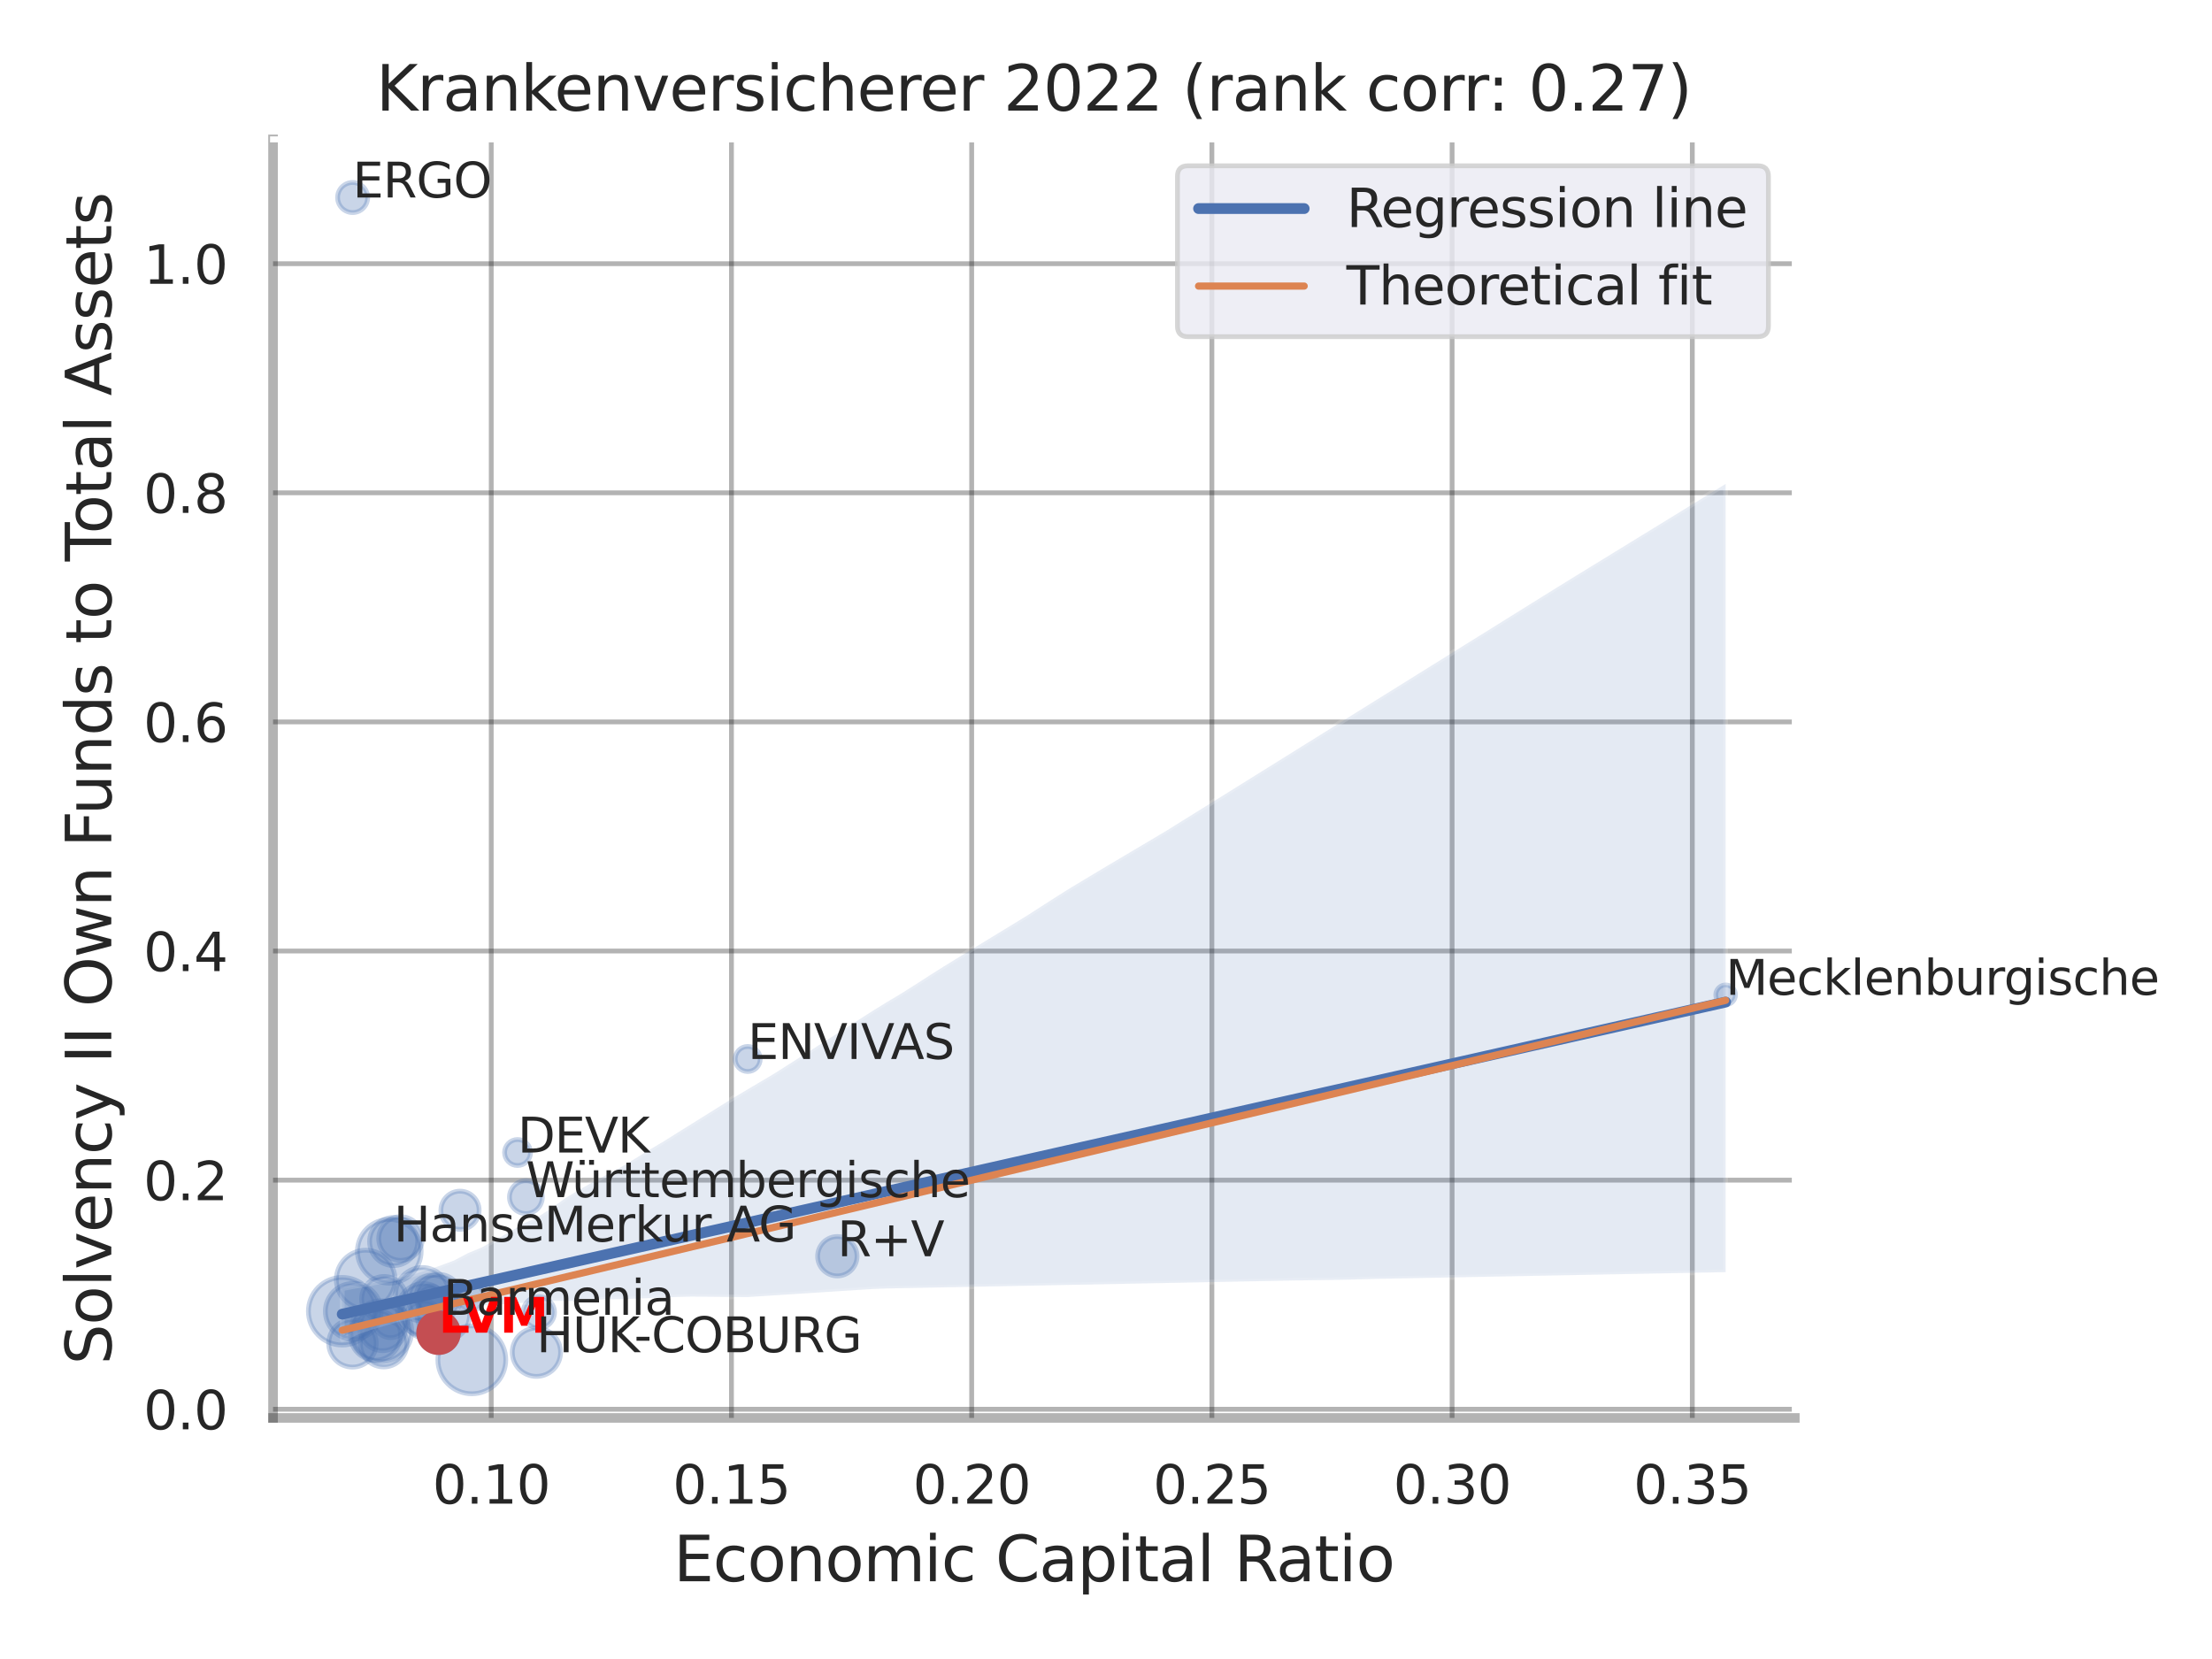 <?xml version="1.0" encoding="utf-8" standalone="no"?>
<!DOCTYPE svg PUBLIC "-//W3C//DTD SVG 1.1//EN"
  "http://www.w3.org/Graphics/SVG/1.1/DTD/svg11.dtd">
<svg xmlns:xlink="http://www.w3.org/1999/xlink" width="460.8pt" height="345.6pt" viewBox="0 0 460.8 345.6" xmlns="http://www.w3.org/2000/svg" version="1.1">
 <defs>
  <style type="text/css">*{stroke-linejoin: round; stroke-linecap: butt}</style>
 </defs>
 <g id="figure_1">
  <g id="patch_1">
   <path d="M 0 345.6 
L 460.8 345.6 
L 460.8 0 
L 0 0 
z
" style="fill: #ffffff"/>
  </g>
  <g id="axes_1">
   <g id="patch_2">
    <path d="M 56.88 295.38 
L 373.893 295.38 
L 373.893 29.04 
L 56.88 29.04 
z
" style="fill: #ffffff"/>
   </g>
   <g id="matplotlib.axis_1">
    <g id="xtick_1">
     <g id="line2d_1">
      <path d="M 102.335 295.38 
L 102.335 29.04 
" clip-path="url(#p02034bdf41)" style="fill: none; stroke: #000000; stroke-opacity: 0.3; stroke-linecap: round"/>
     </g>
     <g id="text_1">
      <!-- 0.10 -->
      <g style="fill: #262626" transform="translate(90.089 313.238) scale(0.11 -0.11)">
       <defs>
        <path id="DejaVuSans-30" d="M 2034 4250 
Q 1547 4250 1301 3770 
Q 1056 3291 1056 2328 
Q 1056 1369 1301 889 
Q 1547 409 2034 409 
Q 2525 409 2770 889 
Q 3016 1369 3016 2328 
Q 3016 3291 2770 3770 
Q 2525 4250 2034 4250 
z
M 2034 4750 
Q 2819 4750 3233 4129 
Q 3647 3509 3647 2328 
Q 3647 1150 3233 529 
Q 2819 -91 2034 -91 
Q 1250 -91 836 529 
Q 422 1150 422 2328 
Q 422 3509 836 4129 
Q 1250 4750 2034 4750 
z
" transform="scale(0.016)"/>
        <path id="DejaVuSans-2e" d="M 684 794 
L 1344 794 
L 1344 0 
L 684 0 
L 684 794 
z
" transform="scale(0.016)"/>
        <path id="DejaVuSans-31" d="M 794 531 
L 1825 531 
L 1825 4091 
L 703 3866 
L 703 4441 
L 1819 4666 
L 2450 4666 
L 2450 531 
L 3481 531 
L 3481 0 
L 794 0 
L 794 531 
z
" transform="scale(0.016)"/>
       </defs>
       <use xlink:href="#DejaVuSans-30"/>
       <use xlink:href="#DejaVuSans-2e" x="63.623"/>
       <use xlink:href="#DejaVuSans-31" x="95.41"/>
       <use xlink:href="#DejaVuSans-30" x="159.033"/>
      </g>
     </g>
    </g>
    <g id="xtick_2">
     <g id="line2d_2">
      <path d="M 152.376 295.38 
L 152.376 29.04 
" clip-path="url(#p02034bdf41)" style="fill: none; stroke: #000000; stroke-opacity: 0.3; stroke-linecap: round"/>
     </g>
     <g id="text_2">
      <!-- 0.15 -->
      <g style="fill: #262626" transform="translate(140.13 313.238) scale(0.11 -0.11)">
       <defs>
        <path id="DejaVuSans-35" d="M 691 4666 
L 3169 4666 
L 3169 4134 
L 1269 4134 
L 1269 2991 
Q 1406 3038 1543 3061 
Q 1681 3084 1819 3084 
Q 2600 3084 3056 2656 
Q 3513 2228 3513 1497 
Q 3513 744 3044 326 
Q 2575 -91 1722 -91 
Q 1428 -91 1123 -41 
Q 819 9 494 109 
L 494 744 
Q 775 591 1075 516 
Q 1375 441 1709 441 
Q 2250 441 2565 725 
Q 2881 1009 2881 1497 
Q 2881 1984 2565 2268 
Q 2250 2553 1709 2553 
Q 1456 2553 1204 2497 
Q 953 2441 691 2322 
L 691 4666 
z
" transform="scale(0.016)"/>
       </defs>
       <use xlink:href="#DejaVuSans-30"/>
       <use xlink:href="#DejaVuSans-2e" x="63.623"/>
       <use xlink:href="#DejaVuSans-31" x="95.41"/>
       <use xlink:href="#DejaVuSans-35" x="159.033"/>
      </g>
     </g>
    </g>
    <g id="xtick_3">
     <g id="line2d_3">
      <path d="M 202.417 295.38 
L 202.417 29.04 
" clip-path="url(#p02034bdf41)" style="fill: none; stroke: #000000; stroke-opacity: 0.3; stroke-linecap: round"/>
     </g>
     <g id="text_3">
      <!-- 0.20 -->
      <g style="fill: #262626" transform="translate(190.17 313.238) scale(0.11 -0.11)">
       <defs>
        <path id="DejaVuSans-32" d="M 1228 531 
L 3431 531 
L 3431 0 
L 469 0 
L 469 531 
Q 828 903 1448 1529 
Q 2069 2156 2228 2338 
Q 2531 2678 2651 2914 
Q 2772 3150 2772 3378 
Q 2772 3750 2511 3984 
Q 2250 4219 1831 4219 
Q 1534 4219 1204 4116 
Q 875 4013 500 3803 
L 500 4441 
Q 881 4594 1212 4672 
Q 1544 4750 1819 4750 
Q 2544 4750 2975 4387 
Q 3406 4025 3406 3419 
Q 3406 3131 3298 2873 
Q 3191 2616 2906 2266 
Q 2828 2175 2409 1742 
Q 1991 1309 1228 531 
z
" transform="scale(0.016)"/>
       </defs>
       <use xlink:href="#DejaVuSans-30"/>
       <use xlink:href="#DejaVuSans-2e" x="63.623"/>
       <use xlink:href="#DejaVuSans-32" x="95.41"/>
       <use xlink:href="#DejaVuSans-30" x="159.033"/>
      </g>
     </g>
    </g>
    <g id="xtick_4">
     <g id="line2d_4">
      <path d="M 252.457 295.38 
L 252.457 29.04 
" clip-path="url(#p02034bdf41)" style="fill: none; stroke: #000000; stroke-opacity: 0.3; stroke-linecap: round"/>
     </g>
     <g id="text_4">
      <!-- 0.25 -->
      <g style="fill: #262626" transform="translate(240.211 313.238) scale(0.11 -0.11)">
       <use xlink:href="#DejaVuSans-30"/>
       <use xlink:href="#DejaVuSans-2e" x="63.623"/>
       <use xlink:href="#DejaVuSans-32" x="95.41"/>
       <use xlink:href="#DejaVuSans-35" x="159.033"/>
      </g>
     </g>
    </g>
    <g id="xtick_5">
     <g id="line2d_5">
      <path d="M 302.498 295.38 
L 302.498 29.04 
" clip-path="url(#p02034bdf41)" style="fill: none; stroke: #000000; stroke-opacity: 0.3; stroke-linecap: round"/>
     </g>
     <g id="text_5">
      <!-- 0.30 -->
      <g style="fill: #262626" transform="translate(290.252 313.238) scale(0.11 -0.11)">
       <defs>
        <path id="DejaVuSans-33" d="M 2597 2516 
Q 3050 2419 3304 2112 
Q 3559 1806 3559 1356 
Q 3559 666 3084 287 
Q 2609 -91 1734 -91 
Q 1441 -91 1130 -33 
Q 819 25 488 141 
L 488 750 
Q 750 597 1062 519 
Q 1375 441 1716 441 
Q 2309 441 2620 675 
Q 2931 909 2931 1356 
Q 2931 1769 2642 2001 
Q 2353 2234 1838 2234 
L 1294 2234 
L 1294 2753 
L 1863 2753 
Q 2328 2753 2575 2939 
Q 2822 3125 2822 3475 
Q 2822 3834 2567 4026 
Q 2313 4219 1838 4219 
Q 1578 4219 1281 4162 
Q 984 4106 628 3988 
L 628 4550 
Q 988 4650 1302 4700 
Q 1616 4750 1894 4750 
Q 2613 4750 3031 4423 
Q 3450 4097 3450 3541 
Q 3450 3153 3228 2886 
Q 3006 2619 2597 2516 
z
" transform="scale(0.016)"/>
       </defs>
       <use xlink:href="#DejaVuSans-30"/>
       <use xlink:href="#DejaVuSans-2e" x="63.623"/>
       <use xlink:href="#DejaVuSans-33" x="95.41"/>
       <use xlink:href="#DejaVuSans-30" x="159.033"/>
      </g>
     </g>
    </g>
    <g id="xtick_6">
     <g id="line2d_6">
      <path d="M 352.538 295.38 
L 352.538 29.04 
" clip-path="url(#p02034bdf41)" style="fill: none; stroke: #000000; stroke-opacity: 0.3; stroke-linecap: round"/>
     </g>
     <g id="text_6">
      <!-- 0.35 -->
      <g style="fill: #262626" transform="translate(340.292 313.238) scale(0.11 -0.11)">
       <use xlink:href="#DejaVuSans-30"/>
       <use xlink:href="#DejaVuSans-2e" x="63.623"/>
       <use xlink:href="#DejaVuSans-33" x="95.41"/>
       <use xlink:href="#DejaVuSans-35" x="159.033"/>
      </g>
     </g>
    </g>
    <g id="text_7">
     <!-- Economic Capital Ratio -->
     <g style="fill: #262626" transform="translate(140.312 329.404) scale(0.13 -0.13)">
      <defs>
       <path id="DejaVuSans-45" d="M 628 4666 
L 3578 4666 
L 3578 4134 
L 1259 4134 
L 1259 2753 
L 3481 2753 
L 3481 2222 
L 1259 2222 
L 1259 531 
L 3634 531 
L 3634 0 
L 628 0 
L 628 4666 
z
" transform="scale(0.016)"/>
       <path id="DejaVuSans-63" d="M 3122 3366 
L 3122 2828 
Q 2878 2963 2633 3030 
Q 2388 3097 2138 3097 
Q 1578 3097 1268 2742 
Q 959 2388 959 1747 
Q 959 1106 1268 751 
Q 1578 397 2138 397 
Q 2388 397 2633 464 
Q 2878 531 3122 666 
L 3122 134 
Q 2881 22 2623 -34 
Q 2366 -91 2075 -91 
Q 1284 -91 818 406 
Q 353 903 353 1747 
Q 353 2603 823 3093 
Q 1294 3584 2113 3584 
Q 2378 3584 2631 3529 
Q 2884 3475 3122 3366 
z
" transform="scale(0.016)"/>
       <path id="DejaVuSans-6f" d="M 1959 3097 
Q 1497 3097 1228 2736 
Q 959 2375 959 1747 
Q 959 1119 1226 758 
Q 1494 397 1959 397 
Q 2419 397 2687 759 
Q 2956 1122 2956 1747 
Q 2956 2369 2687 2733 
Q 2419 3097 1959 3097 
z
M 1959 3584 
Q 2709 3584 3137 3096 
Q 3566 2609 3566 1747 
Q 3566 888 3137 398 
Q 2709 -91 1959 -91 
Q 1206 -91 779 398 
Q 353 888 353 1747 
Q 353 2609 779 3096 
Q 1206 3584 1959 3584 
z
" transform="scale(0.016)"/>
       <path id="DejaVuSans-6e" d="M 3513 2113 
L 3513 0 
L 2938 0 
L 2938 2094 
Q 2938 2591 2744 2837 
Q 2550 3084 2163 3084 
Q 1697 3084 1428 2787 
Q 1159 2491 1159 1978 
L 1159 0 
L 581 0 
L 581 3500 
L 1159 3500 
L 1159 2956 
Q 1366 3272 1645 3428 
Q 1925 3584 2291 3584 
Q 2894 3584 3203 3211 
Q 3513 2838 3513 2113 
z
" transform="scale(0.016)"/>
       <path id="DejaVuSans-6d" d="M 3328 2828 
Q 3544 3216 3844 3400 
Q 4144 3584 4550 3584 
Q 5097 3584 5394 3201 
Q 5691 2819 5691 2113 
L 5691 0 
L 5113 0 
L 5113 2094 
Q 5113 2597 4934 2840 
Q 4756 3084 4391 3084 
Q 3944 3084 3684 2787 
Q 3425 2491 3425 1978 
L 3425 0 
L 2847 0 
L 2847 2094 
Q 2847 2600 2669 2842 
Q 2491 3084 2119 3084 
Q 1678 3084 1418 2786 
Q 1159 2488 1159 1978 
L 1159 0 
L 581 0 
L 581 3500 
L 1159 3500 
L 1159 2956 
Q 1356 3278 1631 3431 
Q 1906 3584 2284 3584 
Q 2666 3584 2933 3390 
Q 3200 3197 3328 2828 
z
" transform="scale(0.016)"/>
       <path id="DejaVuSans-69" d="M 603 3500 
L 1178 3500 
L 1178 0 
L 603 0 
L 603 3500 
z
M 603 4863 
L 1178 4863 
L 1178 4134 
L 603 4134 
L 603 4863 
z
" transform="scale(0.016)"/>
       <path id="DejaVuSans-20" transform="scale(0.016)"/>
       <path id="DejaVuSans-43" d="M 4122 4306 
L 4122 3641 
Q 3803 3938 3442 4084 
Q 3081 4231 2675 4231 
Q 1875 4231 1450 3742 
Q 1025 3253 1025 2328 
Q 1025 1406 1450 917 
Q 1875 428 2675 428 
Q 3081 428 3442 575 
Q 3803 722 4122 1019 
L 4122 359 
Q 3791 134 3420 21 
Q 3050 -91 2638 -91 
Q 1578 -91 968 557 
Q 359 1206 359 2328 
Q 359 3453 968 4101 
Q 1578 4750 2638 4750 
Q 3056 4750 3426 4639 
Q 3797 4528 4122 4306 
z
" transform="scale(0.016)"/>
       <path id="DejaVuSans-61" d="M 2194 1759 
Q 1497 1759 1228 1600 
Q 959 1441 959 1056 
Q 959 750 1161 570 
Q 1363 391 1709 391 
Q 2188 391 2477 730 
Q 2766 1069 2766 1631 
L 2766 1759 
L 2194 1759 
z
M 3341 1997 
L 3341 0 
L 2766 0 
L 2766 531 
Q 2569 213 2275 61 
Q 1981 -91 1556 -91 
Q 1019 -91 701 211 
Q 384 513 384 1019 
Q 384 1609 779 1909 
Q 1175 2209 1959 2209 
L 2766 2209 
L 2766 2266 
Q 2766 2663 2505 2880 
Q 2244 3097 1772 3097 
Q 1472 3097 1187 3025 
Q 903 2953 641 2809 
L 641 3341 
Q 956 3463 1253 3523 
Q 1550 3584 1831 3584 
Q 2591 3584 2966 3190 
Q 3341 2797 3341 1997 
z
" transform="scale(0.016)"/>
       <path id="DejaVuSans-70" d="M 1159 525 
L 1159 -1331 
L 581 -1331 
L 581 3500 
L 1159 3500 
L 1159 2969 
Q 1341 3281 1617 3432 
Q 1894 3584 2278 3584 
Q 2916 3584 3314 3078 
Q 3713 2572 3713 1747 
Q 3713 922 3314 415 
Q 2916 -91 2278 -91 
Q 1894 -91 1617 61 
Q 1341 213 1159 525 
z
M 3116 1747 
Q 3116 2381 2855 2742 
Q 2594 3103 2138 3103 
Q 1681 3103 1420 2742 
Q 1159 2381 1159 1747 
Q 1159 1113 1420 752 
Q 1681 391 2138 391 
Q 2594 391 2855 752 
Q 3116 1113 3116 1747 
z
" transform="scale(0.016)"/>
       <path id="DejaVuSans-74" d="M 1172 4494 
L 1172 3500 
L 2356 3500 
L 2356 3053 
L 1172 3053 
L 1172 1153 
Q 1172 725 1289 603 
Q 1406 481 1766 481 
L 2356 481 
L 2356 0 
L 1766 0 
Q 1100 0 847 248 
Q 594 497 594 1153 
L 594 3053 
L 172 3053 
L 172 3500 
L 594 3500 
L 594 4494 
L 1172 4494 
z
" transform="scale(0.016)"/>
       <path id="DejaVuSans-6c" d="M 603 4863 
L 1178 4863 
L 1178 0 
L 603 0 
L 603 4863 
z
" transform="scale(0.016)"/>
       <path id="DejaVuSans-52" d="M 2841 2188 
Q 3044 2119 3236 1894 
Q 3428 1669 3622 1275 
L 4263 0 
L 3584 0 
L 2988 1197 
Q 2756 1666 2539 1819 
Q 2322 1972 1947 1972 
L 1259 1972 
L 1259 0 
L 628 0 
L 628 4666 
L 2053 4666 
Q 2853 4666 3247 4331 
Q 3641 3997 3641 3322 
Q 3641 2881 3436 2590 
Q 3231 2300 2841 2188 
z
M 1259 4147 
L 1259 2491 
L 2053 2491 
Q 2509 2491 2742 2702 
Q 2975 2913 2975 3322 
Q 2975 3731 2742 3939 
Q 2509 4147 2053 4147 
L 1259 4147 
z
" transform="scale(0.016)"/>
      </defs>
      <use xlink:href="#DejaVuSans-45"/>
      <use xlink:href="#DejaVuSans-63" x="63.184"/>
      <use xlink:href="#DejaVuSans-6f" x="118.164"/>
      <use xlink:href="#DejaVuSans-6e" x="179.346"/>
      <use xlink:href="#DejaVuSans-6f" x="242.725"/>
      <use xlink:href="#DejaVuSans-6d" x="303.906"/>
      <use xlink:href="#DejaVuSans-69" x="401.318"/>
      <use xlink:href="#DejaVuSans-63" x="429.102"/>
      <use xlink:href="#DejaVuSans-20" x="484.082"/>
      <use xlink:href="#DejaVuSans-43" x="515.869"/>
      <use xlink:href="#DejaVuSans-61" x="585.693"/>
      <use xlink:href="#DejaVuSans-70" x="646.973"/>
      <use xlink:href="#DejaVuSans-69" x="710.449"/>
      <use xlink:href="#DejaVuSans-74" x="738.232"/>
      <use xlink:href="#DejaVuSans-61" x="777.441"/>
      <use xlink:href="#DejaVuSans-6c" x="838.721"/>
      <use xlink:href="#DejaVuSans-20" x="866.504"/>
      <use xlink:href="#DejaVuSans-52" x="898.291"/>
      <use xlink:href="#DejaVuSans-61" x="965.523"/>
      <use xlink:href="#DejaVuSans-74" x="1026.803"/>
      <use xlink:href="#DejaVuSans-69" x="1066.012"/>
      <use xlink:href="#DejaVuSans-6f" x="1093.795"/>
     </g>
    </g>
   </g>
   <g id="matplotlib.axis_2">
    <g id="ytick_1">
     <g id="line2d_7">
      <path d="M 56.88 293.573 
L 373.893 293.573 
" clip-path="url(#p02034bdf41)" style="fill: none; stroke: #000000; stroke-opacity: 0.3; stroke-linecap: round"/>
     </g>
     <g id="text_8">
      <!-- 0.0 -->
      <g style="fill: #262626" transform="translate(29.887 297.752) scale(0.11 -0.11)">
       <use xlink:href="#DejaVuSans-30"/>
       <use xlink:href="#DejaVuSans-2e" x="63.623"/>
       <use xlink:href="#DejaVuSans-30" x="95.41"/>
      </g>
     </g>
    </g>
    <g id="ytick_2">
     <g id="line2d_8">
      <path d="M 56.88 245.845 
L 373.893 245.845 
" clip-path="url(#p02034bdf41)" style="fill: none; stroke: #000000; stroke-opacity: 0.3; stroke-linecap: round"/>
     </g>
     <g id="text_9">
      <!-- 0.2 -->
      <g style="fill: #262626" transform="translate(29.887 250.024) scale(0.11 -0.11)">
       <use xlink:href="#DejaVuSans-30"/>
       <use xlink:href="#DejaVuSans-2e" x="63.623"/>
       <use xlink:href="#DejaVuSans-32" x="95.41"/>
      </g>
     </g>
    </g>
    <g id="ytick_3">
     <g id="line2d_9">
      <path d="M 56.88 198.117 
L 373.893 198.117 
" clip-path="url(#p02034bdf41)" style="fill: none; stroke: #000000; stroke-opacity: 0.3; stroke-linecap: round"/>
     </g>
     <g id="text_10">
      <!-- 0.4 -->
      <g style="fill: #262626" transform="translate(29.887 202.296) scale(0.11 -0.11)">
       <defs>
        <path id="DejaVuSans-34" d="M 2419 4116 
L 825 1625 
L 2419 1625 
L 2419 4116 
z
M 2253 4666 
L 3047 4666 
L 3047 1625 
L 3713 1625 
L 3713 1100 
L 3047 1100 
L 3047 0 
L 2419 0 
L 2419 1100 
L 313 1100 
L 313 1709 
L 2253 4666 
z
" transform="scale(0.016)"/>
       </defs>
       <use xlink:href="#DejaVuSans-30"/>
       <use xlink:href="#DejaVuSans-2e" x="63.623"/>
       <use xlink:href="#DejaVuSans-34" x="95.41"/>
      </g>
     </g>
    </g>
    <g id="ytick_4">
     <g id="line2d_10">
      <path d="M 56.88 150.39 
L 373.893 150.39 
" clip-path="url(#p02034bdf41)" style="fill: none; stroke: #000000; stroke-opacity: 0.3; stroke-linecap: round"/>
     </g>
     <g id="text_11">
      <!-- 0.6 -->
      <g style="fill: #262626" transform="translate(29.887 154.569) scale(0.11 -0.11)">
       <defs>
        <path id="DejaVuSans-36" d="M 2113 2584 
Q 1688 2584 1439 2293 
Q 1191 2003 1191 1497 
Q 1191 994 1439 701 
Q 1688 409 2113 409 
Q 2538 409 2786 701 
Q 3034 994 3034 1497 
Q 3034 2003 2786 2293 
Q 2538 2584 2113 2584 
z
M 3366 4563 
L 3366 3988 
Q 3128 4100 2886 4159 
Q 2644 4219 2406 4219 
Q 1781 4219 1451 3797 
Q 1122 3375 1075 2522 
Q 1259 2794 1537 2939 
Q 1816 3084 2150 3084 
Q 2853 3084 3261 2657 
Q 3669 2231 3669 1497 
Q 3669 778 3244 343 
Q 2819 -91 2113 -91 
Q 1303 -91 875 529 
Q 447 1150 447 2328 
Q 447 3434 972 4092 
Q 1497 4750 2381 4750 
Q 2619 4750 2861 4703 
Q 3103 4656 3366 4563 
z
" transform="scale(0.016)"/>
       </defs>
       <use xlink:href="#DejaVuSans-30"/>
       <use xlink:href="#DejaVuSans-2e" x="63.623"/>
       <use xlink:href="#DejaVuSans-36" x="95.41"/>
      </g>
     </g>
    </g>
    <g id="ytick_5">
     <g id="line2d_11">
      <path d="M 56.88 102.662 
L 373.893 102.662 
" clip-path="url(#p02034bdf41)" style="fill: none; stroke: #000000; stroke-opacity: 0.3; stroke-linecap: round"/>
     </g>
     <g id="text_12">
      <!-- 0.8 -->
      <g style="fill: #262626" transform="translate(29.887 106.841) scale(0.11 -0.11)">
       <defs>
        <path id="DejaVuSans-38" d="M 2034 2216 
Q 1584 2216 1326 1975 
Q 1069 1734 1069 1313 
Q 1069 891 1326 650 
Q 1584 409 2034 409 
Q 2484 409 2743 651 
Q 3003 894 3003 1313 
Q 3003 1734 2745 1975 
Q 2488 2216 2034 2216 
z
M 1403 2484 
Q 997 2584 770 2862 
Q 544 3141 544 3541 
Q 544 4100 942 4425 
Q 1341 4750 2034 4750 
Q 2731 4750 3128 4425 
Q 3525 4100 3525 3541 
Q 3525 3141 3298 2862 
Q 3072 2584 2669 2484 
Q 3125 2378 3379 2068 
Q 3634 1759 3634 1313 
Q 3634 634 3220 271 
Q 2806 -91 2034 -91 
Q 1263 -91 848 271 
Q 434 634 434 1313 
Q 434 1759 690 2068 
Q 947 2378 1403 2484 
z
M 1172 3481 
Q 1172 3119 1398 2916 
Q 1625 2713 2034 2713 
Q 2441 2713 2670 2916 
Q 2900 3119 2900 3481 
Q 2900 3844 2670 4047 
Q 2441 4250 2034 4250 
Q 1625 4250 1398 4047 
Q 1172 3844 1172 3481 
z
" transform="scale(0.016)"/>
       </defs>
       <use xlink:href="#DejaVuSans-30"/>
       <use xlink:href="#DejaVuSans-2e" x="63.623"/>
       <use xlink:href="#DejaVuSans-38" x="95.41"/>
      </g>
     </g>
    </g>
    <g id="ytick_6">
     <g id="line2d_12">
      <path d="M 56.88 54.934 
L 373.893 54.934 
" clip-path="url(#p02034bdf41)" style="fill: none; stroke: #000000; stroke-opacity: 0.3; stroke-linecap: round"/>
     </g>
     <g id="text_13">
      <!-- 1.0 -->
      <g style="fill: #262626" transform="translate(29.887 59.113) scale(0.11 -0.11)">
       <use xlink:href="#DejaVuSans-31"/>
       <use xlink:href="#DejaVuSans-2e" x="63.623"/>
       <use xlink:href="#DejaVuSans-30" x="95.41"/>
      </g>
     </g>
    </g>
    <g id="text_14">
     <!-- Solvency II Own Funds to Total Assets -->
     <g style="fill: #262626" transform="translate(23.183 284.278) rotate(-90) scale(0.13 -0.13)">
      <defs>
       <path id="DejaVuSans-53" d="M 3425 4513 
L 3425 3897 
Q 3066 4069 2747 4153 
Q 2428 4238 2131 4238 
Q 1616 4238 1336 4038 
Q 1056 3838 1056 3469 
Q 1056 3159 1242 3001 
Q 1428 2844 1947 2747 
L 2328 2669 
Q 3034 2534 3370 2195 
Q 3706 1856 3706 1288 
Q 3706 609 3251 259 
Q 2797 -91 1919 -91 
Q 1588 -91 1214 -16 
Q 841 59 441 206 
L 441 856 
Q 825 641 1194 531 
Q 1563 422 1919 422 
Q 2459 422 2753 634 
Q 3047 847 3047 1241 
Q 3047 1584 2836 1778 
Q 2625 1972 2144 2069 
L 1759 2144 
Q 1053 2284 737 2584 
Q 422 2884 422 3419 
Q 422 4038 858 4394 
Q 1294 4750 2059 4750 
Q 2388 4750 2728 4690 
Q 3069 4631 3425 4513 
z
" transform="scale(0.016)"/>
       <path id="DejaVuSans-76" d="M 191 3500 
L 800 3500 
L 1894 563 
L 2988 3500 
L 3597 3500 
L 2284 0 
L 1503 0 
L 191 3500 
z
" transform="scale(0.016)"/>
       <path id="DejaVuSans-65" d="M 3597 1894 
L 3597 1613 
L 953 1613 
Q 991 1019 1311 708 
Q 1631 397 2203 397 
Q 2534 397 2845 478 
Q 3156 559 3463 722 
L 3463 178 
Q 3153 47 2828 -22 
Q 2503 -91 2169 -91 
Q 1331 -91 842 396 
Q 353 884 353 1716 
Q 353 2575 817 3079 
Q 1281 3584 2069 3584 
Q 2775 3584 3186 3129 
Q 3597 2675 3597 1894 
z
M 3022 2063 
Q 3016 2534 2758 2815 
Q 2500 3097 2075 3097 
Q 1594 3097 1305 2825 
Q 1016 2553 972 2059 
L 3022 2063 
z
" transform="scale(0.016)"/>
       <path id="DejaVuSans-79" d="M 2059 -325 
Q 1816 -950 1584 -1140 
Q 1353 -1331 966 -1331 
L 506 -1331 
L 506 -850 
L 844 -850 
Q 1081 -850 1212 -737 
Q 1344 -625 1503 -206 
L 1606 56 
L 191 3500 
L 800 3500 
L 1894 763 
L 2988 3500 
L 3597 3500 
L 2059 -325 
z
" transform="scale(0.016)"/>
       <path id="DejaVuSans-49" d="M 628 4666 
L 1259 4666 
L 1259 0 
L 628 0 
L 628 4666 
z
" transform="scale(0.016)"/>
       <path id="DejaVuSans-4f" d="M 2522 4238 
Q 1834 4238 1429 3725 
Q 1025 3213 1025 2328 
Q 1025 1447 1429 934 
Q 1834 422 2522 422 
Q 3209 422 3611 934 
Q 4013 1447 4013 2328 
Q 4013 3213 3611 3725 
Q 3209 4238 2522 4238 
z
M 2522 4750 
Q 3503 4750 4090 4092 
Q 4678 3434 4678 2328 
Q 4678 1225 4090 567 
Q 3503 -91 2522 -91 
Q 1538 -91 948 565 
Q 359 1222 359 2328 
Q 359 3434 948 4092 
Q 1538 4750 2522 4750 
z
" transform="scale(0.016)"/>
       <path id="DejaVuSans-77" d="M 269 3500 
L 844 3500 
L 1563 769 
L 2278 3500 
L 2956 3500 
L 3675 769 
L 4391 3500 
L 4966 3500 
L 4050 0 
L 3372 0 
L 2619 2869 
L 1863 0 
L 1184 0 
L 269 3500 
z
" transform="scale(0.016)"/>
       <path id="DejaVuSans-46" d="M 628 4666 
L 3309 4666 
L 3309 4134 
L 1259 4134 
L 1259 2759 
L 3109 2759 
L 3109 2228 
L 1259 2228 
L 1259 0 
L 628 0 
L 628 4666 
z
" transform="scale(0.016)"/>
       <path id="DejaVuSans-75" d="M 544 1381 
L 544 3500 
L 1119 3500 
L 1119 1403 
Q 1119 906 1312 657 
Q 1506 409 1894 409 
Q 2359 409 2629 706 
Q 2900 1003 2900 1516 
L 2900 3500 
L 3475 3500 
L 3475 0 
L 2900 0 
L 2900 538 
Q 2691 219 2414 64 
Q 2138 -91 1772 -91 
Q 1169 -91 856 284 
Q 544 659 544 1381 
z
M 1991 3584 
L 1991 3584 
z
" transform="scale(0.016)"/>
       <path id="DejaVuSans-64" d="M 2906 2969 
L 2906 4863 
L 3481 4863 
L 3481 0 
L 2906 0 
L 2906 525 
Q 2725 213 2448 61 
Q 2172 -91 1784 -91 
Q 1150 -91 751 415 
Q 353 922 353 1747 
Q 353 2572 751 3078 
Q 1150 3584 1784 3584 
Q 2172 3584 2448 3432 
Q 2725 3281 2906 2969 
z
M 947 1747 
Q 947 1113 1208 752 
Q 1469 391 1925 391 
Q 2381 391 2643 752 
Q 2906 1113 2906 1747 
Q 2906 2381 2643 2742 
Q 2381 3103 1925 3103 
Q 1469 3103 1208 2742 
Q 947 2381 947 1747 
z
" transform="scale(0.016)"/>
       <path id="DejaVuSans-73" d="M 2834 3397 
L 2834 2853 
Q 2591 2978 2328 3040 
Q 2066 3103 1784 3103 
Q 1356 3103 1142 2972 
Q 928 2841 928 2578 
Q 928 2378 1081 2264 
Q 1234 2150 1697 2047 
L 1894 2003 
Q 2506 1872 2764 1633 
Q 3022 1394 3022 966 
Q 3022 478 2636 193 
Q 2250 -91 1575 -91 
Q 1294 -91 989 -36 
Q 684 19 347 128 
L 347 722 
Q 666 556 975 473 
Q 1284 391 1588 391 
Q 1994 391 2212 530 
Q 2431 669 2431 922 
Q 2431 1156 2273 1281 
Q 2116 1406 1581 1522 
L 1381 1569 
Q 847 1681 609 1914 
Q 372 2147 372 2553 
Q 372 3047 722 3315 
Q 1072 3584 1716 3584 
Q 2034 3584 2315 3537 
Q 2597 3491 2834 3397 
z
" transform="scale(0.016)"/>
       <path id="DejaVuSans-54" d="M -19 4666 
L 3928 4666 
L 3928 4134 
L 2272 4134 
L 2272 0 
L 1638 0 
L 1638 4134 
L -19 4134 
L -19 4666 
z
" transform="scale(0.016)"/>
       <path id="DejaVuSans-41" d="M 2188 4044 
L 1331 1722 
L 3047 1722 
L 2188 4044 
z
M 1831 4666 
L 2547 4666 
L 4325 0 
L 3669 0 
L 3244 1197 
L 1141 1197 
L 716 0 
L 50 0 
L 1831 4666 
z
" transform="scale(0.016)"/>
      </defs>
      <use xlink:href="#DejaVuSans-53"/>
      <use xlink:href="#DejaVuSans-6f" x="63.477"/>
      <use xlink:href="#DejaVuSans-6c" x="124.658"/>
      <use xlink:href="#DejaVuSans-76" x="152.441"/>
      <use xlink:href="#DejaVuSans-65" x="211.621"/>
      <use xlink:href="#DejaVuSans-6e" x="273.145"/>
      <use xlink:href="#DejaVuSans-63" x="336.523"/>
      <use xlink:href="#DejaVuSans-79" x="391.504"/>
      <use xlink:href="#DejaVuSans-20" x="450.684"/>
      <use xlink:href="#DejaVuSans-49" x="482.471"/>
      <use xlink:href="#DejaVuSans-49" x="511.963"/>
      <use xlink:href="#DejaVuSans-20" x="541.455"/>
      <use xlink:href="#DejaVuSans-4f" x="573.242"/>
      <use xlink:href="#DejaVuSans-77" x="651.953"/>
      <use xlink:href="#DejaVuSans-6e" x="733.74"/>
      <use xlink:href="#DejaVuSans-20" x="797.119"/>
      <use xlink:href="#DejaVuSans-46" x="828.906"/>
      <use xlink:href="#DejaVuSans-75" x="880.926"/>
      <use xlink:href="#DejaVuSans-6e" x="944.305"/>
      <use xlink:href="#DejaVuSans-64" x="1007.684"/>
      <use xlink:href="#DejaVuSans-73" x="1071.16"/>
      <use xlink:href="#DejaVuSans-20" x="1123.26"/>
      <use xlink:href="#DejaVuSans-74" x="1155.047"/>
      <use xlink:href="#DejaVuSans-6f" x="1194.256"/>
      <use xlink:href="#DejaVuSans-20" x="1255.438"/>
      <use xlink:href="#DejaVuSans-54" x="1287.225"/>
      <use xlink:href="#DejaVuSans-6f" x="1331.309"/>
      <use xlink:href="#DejaVuSans-74" x="1392.49"/>
      <use xlink:href="#DejaVuSans-61" x="1431.699"/>
      <use xlink:href="#DejaVuSans-6c" x="1492.979"/>
      <use xlink:href="#DejaVuSans-20" x="1520.762"/>
      <use xlink:href="#DejaVuSans-41" x="1552.549"/>
      <use xlink:href="#DejaVuSans-73" x="1620.957"/>
      <use xlink:href="#DejaVuSans-73" x="1673.057"/>
      <use xlink:href="#DejaVuSans-65" x="1725.156"/>
      <use xlink:href="#DejaVuSans-74" x="1786.68"/>
      <use xlink:href="#DejaVuSans-73" x="1825.889"/>
     </g>
    </g>
   </g>
   <g id="PathCollection_1">
    <path d="M 87.972 275.186 
C 89.45 275.186 90.866 274.599 91.911 273.555 
C 92.956 272.51 93.542 271.094 93.542 269.616 
C 93.542 268.139 92.956 266.722 91.911 265.678 
C 90.866 264.633 89.45 264.046 87.972 264.046 
C 86.495 264.046 85.078 264.633 84.034 265.678 
C 82.989 266.722 82.402 268.139 82.402 269.616 
C 82.402 271.094 82.989 272.51 84.034 273.555 
C 85.078 274.599 86.495 275.186 87.972 275.186 
z
" clip-path="url(#p02034bdf41)" style="fill: #4c72b0; fill-opacity: 0.3; stroke: #4c72b0; stroke-opacity: 0.3"/>
    <path d="M 79.431 283.633 
C 81.11 283.633 82.72 282.966 83.907 281.779 
C 85.094 280.592 85.761 278.982 85.761 277.304 
C 85.761 275.625 85.094 274.015 83.907 272.828 
C 82.72 271.641 81.11 270.974 79.431 270.974 
C 77.752 270.974 76.142 271.641 74.955 272.828 
C 73.768 274.015 73.101 275.625 73.101 277.304 
C 73.101 278.982 73.768 280.592 74.955 281.779 
C 76.142 282.966 77.752 283.633 79.431 283.633 
z
" clip-path="url(#p02034bdf41)" style="fill: #4c72b0; fill-opacity: 0.3; stroke: #4c72b0; stroke-opacity: 0.3"/>
    <path d="M 73.59 278.987 
C 75.133 278.987 76.612 278.374 77.703 277.283 
C 78.794 276.192 79.407 274.713 79.407 273.17 
C 79.407 271.628 78.794 270.148 77.703 269.058 
C 76.612 267.967 75.133 267.354 73.59 267.354 
C 72.048 267.354 70.569 267.967 69.478 269.058 
C 68.387 270.148 67.774 271.628 67.774 273.17 
C 67.774 274.713 68.387 276.192 69.478 277.283 
C 70.569 278.374 72.048 278.987 73.59 278.987 
z
" clip-path="url(#p02034bdf41)" style="fill: #4c72b0; fill-opacity: 0.3; stroke: #4c72b0; stroke-opacity: 0.3"/>
    <path d="M 90.083 275.526 
C 91.392 275.526 92.648 275.006 93.574 274.08 
C 94.5 273.154 95.021 271.898 95.021 270.588 
C 95.021 269.279 94.5 268.023 93.574 267.097 
C 92.648 266.171 91.392 265.651 90.083 265.651 
C 88.773 265.651 87.517 266.171 86.591 267.097 
C 85.665 268.023 85.145 269.279 85.145 270.588 
C 85.145 271.898 85.665 273.154 86.591 274.08 
C 87.517 275.006 88.773 275.526 90.083 275.526 
z
" clip-path="url(#p02034bdf41)" style="fill: #4c72b0; fill-opacity: 0.3; stroke: #4c72b0; stroke-opacity: 0.3"/>
    <path d="M 98.29 290.345 
C 100.165 290.345 101.964 289.6 103.29 288.274 
C 104.616 286.948 105.361 285.149 105.361 283.274 
C 105.361 281.398 104.616 279.6 103.29 278.274 
C 101.964 276.948 100.165 276.203 98.29 276.203 
C 96.415 276.203 94.616 276.948 93.29 278.274 
C 91.964 279.6 91.219 281.398 91.219 283.274 
C 91.219 285.149 91.964 286.948 93.29 288.274 
C 94.616 289.6 96.415 290.345 98.29 290.345 
z
" clip-path="url(#p02034bdf41)" style="fill: #4c72b0; fill-opacity: 0.3; stroke: #4c72b0; stroke-opacity: 0.3"/>
    <path d="M 81.097 267.298 
C 82.858 267.298 84.546 266.598 85.791 265.353 
C 87.036 264.108 87.736 262.419 87.736 260.659 
C 87.736 258.898 87.036 257.21 85.791 255.965 
C 84.546 254.72 82.858 254.02 81.097 254.02 
C 79.336 254.02 77.648 254.72 76.403 255.965 
C 75.158 257.21 74.458 258.898 74.458 260.659 
C 74.458 262.419 75.158 264.108 76.403 265.353 
C 77.648 266.598 79.336 267.298 81.097 267.298 
z
" clip-path="url(#p02034bdf41)" style="fill: #4c72b0; fill-opacity: 0.3; stroke: #4c72b0; stroke-opacity: 0.3"/>
    <path d="M 83.44 262.552 
C 84.646 262.552 85.802 262.073 86.655 261.22 
C 87.508 260.368 87.987 259.211 87.987 258.006 
C 87.987 256.8 87.508 255.643 86.655 254.791 
C 85.802 253.938 84.646 253.459 83.44 253.459 
C 82.234 253.459 81.078 253.938 80.225 254.791 
C 79.373 255.643 78.894 256.8 78.894 258.006 
C 78.894 259.211 79.373 260.368 80.225 261.22 
C 81.078 262.073 82.234 262.552 83.44 262.552 
z
" clip-path="url(#p02034bdf41)" style="fill: #4c72b0; fill-opacity: 0.3; stroke: #4c72b0; stroke-opacity: 0.3"/>
    <path d="M 79.927 284.755 
C 81.214 284.755 82.449 284.243 83.359 283.333 
C 84.269 282.423 84.781 281.188 84.781 279.901 
C 84.781 278.614 84.269 277.379 83.359 276.469 
C 82.449 275.559 81.214 275.047 79.927 275.047 
C 78.64 275.047 77.405 275.559 76.495 276.469 
C 75.584 277.379 75.073 278.614 75.073 279.901 
C 75.073 281.188 75.584 282.423 76.495 283.333 
C 77.405 284.243 78.64 284.755 79.927 284.755 
z
" clip-path="url(#p02034bdf41)" style="fill: #4c72b0; fill-opacity: 0.3; stroke: #4c72b0; stroke-opacity: 0.3"/>
    <path d="M 78.213 283.358 
C 79.599 283.358 80.93 282.807 81.91 281.826 
C 82.891 280.845 83.442 279.515 83.442 278.129 
C 83.442 276.742 82.891 275.412 81.91 274.431 
C 80.93 273.451 79.599 272.9 78.213 272.9 
C 76.826 272.9 75.496 273.451 74.515 274.431 
C 73.535 275.412 72.984 276.742 72.984 278.129 
C 72.984 279.515 73.535 280.845 74.515 281.826 
C 75.496 282.807 76.826 283.358 78.213 283.358 
z
" clip-path="url(#p02034bdf41)" style="fill: #4c72b0; fill-opacity: 0.3; stroke: #4c72b0; stroke-opacity: 0.3"/>
    <path d="M 71.29 280.196 
C 73.158 280.196 74.95 279.453 76.271 278.132 
C 77.592 276.811 78.334 275.019 78.334 273.151 
C 78.334 271.283 77.592 269.491 76.271 268.17 
C 74.95 266.849 73.158 266.107 71.29 266.107 
C 69.422 266.107 67.63 266.849 66.309 268.17 
C 64.988 269.491 64.246 271.283 64.246 273.151 
C 64.246 275.019 64.988 276.811 66.309 278.132 
C 67.63 279.453 69.422 280.196 71.29 280.196 
z
" clip-path="url(#p02034bdf41)" style="fill: #4c72b0; fill-opacity: 0.3; stroke: #4c72b0; stroke-opacity: 0.3"/>
    <path d="M 91.388 274.854 
C 92.631 274.854 93.824 274.361 94.703 273.481 
C 95.582 272.602 96.076 271.41 96.076 270.167 
C 96.076 268.924 95.582 267.731 94.703 266.852 
C 93.824 265.973 92.631 265.479 91.388 265.479 
C 90.145 265.479 88.953 265.973 88.074 266.852 
C 87.194 267.731 86.701 268.924 86.701 270.167 
C 86.701 271.41 87.194 272.602 88.074 273.481 
C 88.953 274.361 90.145 274.854 91.388 274.854 
z
" clip-path="url(#p02034bdf41)" style="fill: #4c72b0; fill-opacity: 0.3; stroke: #4c72b0; stroke-opacity: 0.3"/>
    <path d="M 76.179 272.678 
C 77.801 272.678 79.358 272.033 80.505 270.886 
C 81.652 269.738 82.297 268.182 82.297 266.56 
C 82.297 264.937 81.652 263.381 80.505 262.233 
C 79.358 261.086 77.801 260.441 76.179 260.441 
C 74.556 260.441 73 261.086 71.853 262.233 
C 70.705 263.381 70.061 264.937 70.061 266.56 
C 70.061 268.182 70.705 269.738 71.853 270.886 
C 73 272.033 74.556 272.678 76.179 272.678 
z
" clip-path="url(#p02034bdf41)" style="fill: #4c72b0; fill-opacity: 0.3; stroke: #4c72b0; stroke-opacity: 0.3"/>
    <path d="M 80.006 275.249 
C 81.245 275.249 82.432 274.757 83.308 273.881 
C 84.184 273.006 84.676 271.818 84.676 270.58 
C 84.676 269.341 84.184 268.154 83.308 267.278 
C 82.432 266.402 81.245 265.91 80.006 265.91 
C 78.768 265.91 77.58 266.402 76.705 267.278 
C 75.829 268.154 75.337 269.341 75.337 270.58 
C 75.337 271.818 75.829 273.006 76.705 273.881 
C 77.58 274.757 78.768 275.249 80.006 275.249 
z
" clip-path="url(#p02034bdf41)" style="fill: #4c72b0; fill-opacity: 0.3; stroke: #4c72b0; stroke-opacity: 0.3"/>
    <path d="M 91.358 281.76 
C 92.454 281.76 93.506 281.324 94.282 280.549 
C 95.057 279.773 95.493 278.721 95.493 277.625 
C 95.493 276.528 95.057 275.476 94.282 274.7 
C 93.506 273.925 92.454 273.489 91.358 273.489 
C 90.261 273.489 89.209 273.925 88.433 274.7 
C 87.658 275.476 87.222 276.528 87.222 277.625 
C 87.222 278.721 87.658 279.773 88.433 280.549 
C 89.209 281.324 90.261 281.76 91.358 281.76 
z
" clip-path="url(#p02034bdf41)" style="fill: #4c72b0; fill-opacity: 0.3; stroke: #4c72b0; stroke-opacity: 0.3"/>
    <path d="M 95.829 256.103 
C 96.885 256.103 97.898 255.683 98.645 254.937 
C 99.391 254.19 99.811 253.177 99.811 252.122 
C 99.811 251.066 99.391 250.053 98.645 249.306 
C 97.898 248.56 96.885 248.14 95.829 248.14 
C 94.774 248.14 93.761 248.56 93.014 249.306 
C 92.268 250.053 91.848 251.066 91.848 252.122 
C 91.848 253.177 92.268 254.19 93.014 254.937 
C 93.761 255.683 94.774 256.103 95.829 256.103 
z
" clip-path="url(#p02034bdf41)" style="fill: #4c72b0; fill-opacity: 0.3; stroke: #4c72b0; stroke-opacity: 0.3"/>
    <path d="M 174.433 265.803 
C 175.522 265.803 176.566 265.37 177.336 264.6 
C 178.106 263.83 178.539 262.786 178.539 261.697 
C 178.539 260.608 178.106 259.563 177.336 258.793 
C 176.566 258.023 175.522 257.591 174.433 257.591 
C 173.344 257.591 172.299 258.023 171.529 258.793 
C 170.759 259.563 170.327 260.608 170.327 261.697 
C 170.327 262.786 170.759 263.83 171.529 264.6 
C 172.299 265.37 173.344 265.803 174.433 265.803 
z
" clip-path="url(#p02034bdf41)" style="fill: #4c72b0; fill-opacity: 0.3; stroke: #4c72b0; stroke-opacity: 0.3"/>
    <path d="M 111.751 286.727 
C 113.086 286.727 114.366 286.196 115.31 285.252 
C 116.254 284.308 116.785 283.028 116.785 281.693 
C 116.785 280.358 116.254 279.077 115.31 278.133 
C 114.366 277.189 113.086 276.659 111.751 276.659 
C 110.416 276.659 109.135 277.189 108.191 278.133 
C 107.247 279.077 106.717 280.358 106.717 281.693 
C 106.717 283.028 107.247 284.308 108.191 285.252 
C 109.135 286.196 110.416 286.727 111.751 286.727 
z
" clip-path="url(#p02034bdf41)" style="fill: #4c72b0; fill-opacity: 0.3; stroke: #4c72b0; stroke-opacity: 0.3"/>
    <path d="M 89.624 273.294 
C 90.345 273.294 91.037 273.007 91.547 272.497 
C 92.056 271.988 92.343 271.296 92.343 270.575 
C 92.343 269.854 92.056 269.163 91.547 268.653 
C 91.037 268.143 90.345 267.857 89.624 267.857 
C 88.903 267.857 88.212 268.143 87.702 268.653 
C 87.192 269.163 86.906 269.854 86.906 270.575 
C 86.906 271.296 87.192 271.988 87.702 272.497 
C 88.212 273.007 88.903 273.294 89.624 273.294 
z
" clip-path="url(#p02034bdf41)" style="fill: #4c72b0; fill-opacity: 0.3; stroke: #4c72b0; stroke-opacity: 0.3"/>
    <path d="M 73.426 284.794 
C 74.738 284.794 75.998 284.273 76.926 283.344 
C 77.854 282.416 78.376 281.157 78.376 279.844 
C 78.376 278.531 77.854 277.272 76.926 276.344 
C 75.998 275.416 74.738 274.894 73.426 274.894 
C 72.113 274.894 70.854 275.416 69.925 276.344 
C 68.997 277.272 68.476 278.531 68.476 279.844 
C 68.476 281.157 68.997 282.416 69.925 283.344 
C 70.854 284.273 72.113 284.794 73.426 284.794 
z
" clip-path="url(#p02034bdf41)" style="fill: #4c72b0; fill-opacity: 0.3; stroke: #4c72b0; stroke-opacity: 0.3"/>
    <path d="M 155.764 223.214 
C 156.456 223.214 157.12 222.939 157.609 222.45 
C 158.098 221.96 158.373 221.297 158.373 220.605 
C 158.373 219.912 158.098 219.249 157.609 218.759 
C 157.12 218.27 156.456 217.995 155.764 217.995 
C 155.072 217.995 154.408 218.27 153.918 218.759 
C 153.429 219.249 153.154 219.912 153.154 220.605 
C 153.154 221.297 153.429 221.96 153.918 222.45 
C 154.408 222.939 155.072 223.214 155.764 223.214 
z
" clip-path="url(#p02034bdf41)" style="fill: #4c72b0; fill-opacity: 0.3; stroke: #4c72b0; stroke-opacity: 0.3"/>
    <path d="M 81.365 278.658 
C 82.309 278.658 83.216 278.283 83.884 277.615 
C 84.552 276.947 84.927 276.04 84.927 275.095 
C 84.927 274.151 84.552 273.244 83.884 272.576 
C 83.216 271.908 82.309 271.533 81.365 271.533 
C 80.42 271.533 79.514 271.908 78.845 272.576 
C 78.177 273.244 77.802 274.151 77.802 275.095 
C 77.802 276.04 78.177 276.947 78.845 277.615 
C 79.514 278.283 80.42 278.658 81.365 278.658 
z
" clip-path="url(#p02034bdf41)" style="fill: #4c72b0; fill-opacity: 0.3; stroke: #4c72b0; stroke-opacity: 0.3"/>
    <path d="M 73.46 44.279 
C 74.291 44.279 75.088 43.949 75.676 43.362 
C 76.263 42.774 76.594 41.977 76.594 41.146 
C 76.594 40.315 76.263 39.518 75.676 38.931 
C 75.088 38.343 74.291 38.013 73.46 38.013 
C 72.63 38.013 71.833 38.343 71.245 38.931 
C 70.657 39.518 70.327 40.315 70.327 41.146 
C 70.327 41.977 70.657 42.774 71.245 43.362 
C 71.833 43.949 72.63 44.279 73.46 44.279 
z
" clip-path="url(#p02034bdf41)" style="fill: #4c72b0; fill-opacity: 0.3; stroke: #4c72b0; stroke-opacity: 0.3"/>
    <path d="M 107.819 242.797 
C 108.537 242.797 109.225 242.512 109.733 242.004 
C 110.24 241.496 110.526 240.808 110.526 240.09 
C 110.526 239.372 110.24 238.683 109.733 238.176 
C 109.225 237.668 108.537 237.383 107.819 237.383 
C 107.101 237.383 106.412 237.668 105.905 238.176 
C 105.397 238.683 105.112 239.372 105.112 240.09 
C 105.112 240.808 105.397 241.496 105.905 242.004 
C 106.412 242.512 107.101 242.797 107.819 242.797 
z
" clip-path="url(#p02034bdf41)" style="fill: #4c72b0; fill-opacity: 0.3; stroke: #4c72b0; stroke-opacity: 0.3"/>
    <path d="M 88.22 278.21 
C 89.654 278.21 91.029 277.64 92.043 276.627 
C 93.056 275.613 93.626 274.238 93.626 272.804 
C 93.626 271.371 93.056 269.996 92.043 268.982 
C 91.029 267.968 89.654 267.399 88.22 267.399 
C 86.787 267.399 85.412 267.968 84.398 268.982 
C 83.385 269.996 82.815 271.371 82.815 272.804 
C 82.815 274.238 83.385 275.613 84.398 276.627 
C 85.412 277.64 86.787 278.21 88.22 278.21 
z
" clip-path="url(#p02034bdf41)" style="fill: #4c72b0; fill-opacity: 0.3; stroke: #4c72b0; stroke-opacity: 0.3"/>
    <path d="M 97.896 273.087 
C 98.672 273.087 99.417 272.779 99.965 272.23 
C 100.514 271.681 100.823 270.937 100.823 270.161 
C 100.823 269.384 100.514 268.64 99.965 268.091 
C 99.417 267.542 98.672 267.234 97.896 267.234 
C 97.12 267.234 96.375 267.542 95.827 268.091 
C 95.278 268.64 94.969 269.384 94.969 270.161 
C 94.969 270.937 95.278 271.681 95.827 272.23 
C 96.375 272.779 97.12 273.087 97.896 273.087 
z
" clip-path="url(#p02034bdf41)" style="fill: #4c72b0; fill-opacity: 0.3; stroke: #4c72b0; stroke-opacity: 0.3"/>
    <path d="M 109.555 252.813 
C 110.463 252.813 111.333 252.452 111.975 251.81 
C 112.617 251.168 112.977 250.298 112.977 249.39 
C 112.977 248.482 112.617 247.612 111.975 246.97 
C 111.333 246.328 110.463 245.968 109.555 245.968 
C 108.647 245.968 107.776 246.328 107.135 246.97 
C 106.493 247.612 106.132 248.482 106.132 249.39 
C 106.132 250.298 106.493 251.168 107.135 251.81 
C 107.776 252.452 108.647 252.813 109.555 252.813 
z
" clip-path="url(#p02034bdf41)" style="fill: #4c72b0; fill-opacity: 0.3; stroke: #4c72b0; stroke-opacity: 0.3"/>
    <path d="M 359.483 209.284 
C 360.027 209.284 360.549 209.068 360.933 208.683 
C 361.318 208.299 361.534 207.777 361.534 207.233 
C 361.534 206.689 361.318 206.168 360.933 205.783 
C 360.549 205.399 360.027 205.182 359.483 205.182 
C 358.939 205.182 358.418 205.399 358.033 205.783 
C 357.648 206.168 357.432 206.689 357.432 207.233 
C 357.432 207.777 357.648 208.299 358.033 208.683 
C 358.418 209.068 358.939 209.284 359.483 209.284 
z
" clip-path="url(#p02034bdf41)" style="fill: #4c72b0; fill-opacity: 0.3; stroke: #4c72b0; stroke-opacity: 0.3"/>
    <path d="M 88.273 278.661 
C 89.287 278.661 90.26 278.258 90.977 277.541 
C 91.694 276.824 92.096 275.851 92.096 274.837 
C 92.096 273.823 91.694 272.851 90.977 272.134 
C 90.26 271.417 89.287 271.014 88.273 271.014 
C 87.259 271.014 86.286 271.417 85.569 272.134 
C 84.852 272.851 84.45 273.823 84.45 274.837 
C 84.45 275.851 84.852 276.824 85.569 277.541 
C 86.286 278.258 87.259 278.661 88.273 278.661 
z
" clip-path="url(#p02034bdf41)" style="fill: #4c72b0; fill-opacity: 0.3; stroke: #4c72b0; stroke-opacity: 0.3"/>
    <path d="M 112.245 276.657 
C 113.111 276.657 113.941 276.313 114.554 275.7 
C 115.166 275.088 115.51 274.257 115.51 273.391 
C 115.51 272.525 115.166 271.694 114.554 271.082 
C 113.941 270.469 113.111 270.125 112.245 270.125 
C 111.378 270.125 110.548 270.469 109.935 271.082 
C 109.323 271.694 108.979 272.525 108.979 273.391 
C 108.979 274.257 109.323 275.088 109.935 275.7 
C 110.548 276.313 111.378 276.657 112.245 276.657 
z
" clip-path="url(#p02034bdf41)" style="fill: #4c72b0; fill-opacity: 0.3; stroke: #4c72b0; stroke-opacity: 0.3"/>
    <path d="M 82.003 263.645 
C 83.331 263.645 84.606 263.117 85.545 262.177 
C 86.485 261.238 87.012 259.963 87.012 258.635 
C 87.012 257.306 86.485 256.032 85.545 255.092 
C 84.606 254.153 83.331 253.625 82.003 253.625 
C 80.674 253.625 79.4 254.153 78.46 255.092 
C 77.521 256.032 76.993 257.306 76.993 258.635 
C 76.993 259.963 77.521 261.238 78.46 262.177 
C 79.4 263.117 80.674 263.645 82.003 263.645 
z
" clip-path="url(#p02034bdf41)" style="fill: #4c72b0; fill-opacity: 0.3; stroke: #4c72b0; stroke-opacity: 0.3"/>
    <path d="M 79.69 281.366 
C 80.96 281.366 82.178 280.861 83.076 279.963 
C 83.974 279.065 84.478 277.847 84.478 276.577 
C 84.478 275.307 83.974 274.089 83.076 273.191 
C 82.178 272.293 80.96 271.788 79.69 271.788 
C 78.42 271.788 77.201 272.293 76.303 273.191 
C 75.405 274.089 74.901 275.307 74.901 276.577 
C 74.901 277.847 75.405 279.065 76.303 279.963 
C 77.201 280.861 78.42 281.366 79.69 281.366 
z
" clip-path="url(#p02034bdf41)" style="fill: #4c72b0; fill-opacity: 0.3; stroke: #4c72b0; stroke-opacity: 0.3"/>
    <path d="M 92.365 279.376 
C 93.816 279.376 95.208 278.8 96.234 277.774 
C 97.26 276.747 97.836 275.356 97.836 273.905 
C 97.836 272.454 97.26 271.062 96.234 270.036 
C 95.208 269.01 93.816 268.433 92.365 268.433 
C 90.914 268.433 89.522 269.01 88.496 270.036 
C 87.47 271.062 86.893 272.454 86.893 273.905 
C 86.893 275.356 87.47 276.747 88.496 277.774 
C 89.522 278.8 90.914 279.376 92.365 279.376 
z
" clip-path="url(#p02034bdf41)" style="fill: #4c72b0; fill-opacity: 0.3; stroke: #4c72b0; stroke-opacity: 0.3"/>
   </g>
   <g id="PolyCollection_1">
    <defs>
     <path id="mc2e515719f" d="M 71.29 -77.152 
L 71.29 -66.521 
L 74.201 -67.986 
L 77.112 -69.04 
L 80.023 -69.887 
L 82.934 -70.74 
L 85.845 -71.322 
L 88.756 -71.946 
L 91.667 -72.478 
L 94.578 -73.035 
L 97.489 -73.418 
L 100.4 -73.641 
L 103.311 -73.851 
L 106.222 -73.973 
L 109.133 -74.224 
L 112.044 -74.467 
L 114.955 -74.628 
L 117.866 -74.592 
L 120.777 -74.58 
L 123.688 -74.825 
L 126.6 -74.945 
L 129.511 -74.982 
L 132.422 -75.065 
L 135.333 -75.185 
L 138.244 -75.304 
L 141.155 -75.424 
L 144.066 -75.499 
L 146.977 -75.471 
L 149.888 -75.443 
L 152.799 -75.414 
L 155.71 -75.398 
L 158.621 -75.583 
L 161.532 -75.771 
L 164.443 -75.958 
L 167.354 -76.146 
L 170.265 -76.333 
L 173.176 -76.521 
L 176.087 -76.708 
L 178.998 -76.896 
L 181.909 -77.083 
L 184.82 -77.19 
L 187.731 -77.248 
L 190.642 -77.305 
L 193.554 -77.362 
L 196.465 -77.419 
L 199.376 -77.476 
L 202.287 -77.533 
L 205.198 -77.591 
L 208.109 -77.648 
L 211.02 -77.705 
L 213.931 -77.762 
L 216.842 -77.819 
L 219.753 -77.877 
L 222.664 -77.934 
L 225.575 -77.991 
L 228.486 -78.048 
L 231.397 -78.105 
L 234.308 -78.162 
L 237.219 -78.22 
L 240.13 -78.277 
L 243.041 -78.334 
L 245.952 -78.391 
L 248.863 -78.448 
L 251.774 -78.505 
L 254.685 -78.563 
L 257.597 -78.62 
L 260.508 -78.677 
L 263.419 -78.734 
L 266.33 -78.791 
L 269.241 -78.848 
L 272.152 -78.892 
L 275.063 -78.931 
L 277.974 -78.97 
L 280.885 -79.025 
L 283.796 -79.111 
L 286.707 -79.189 
L 289.618 -79.245 
L 292.529 -79.301 
L 295.44 -79.357 
L 298.351 -79.412 
L 301.262 -79.468 
L 304.173 -79.524 
L 307.084 -79.58 
L 309.995 -79.636 
L 312.906 -79.692 
L 315.817 -79.748 
L 318.728 -79.804 
L 321.639 -79.86 
L 324.551 -79.916 
L 327.462 -79.972 
L 330.373 -80.028 
L 333.284 -80.084 
L 336.195 -80.14 
L 339.106 -80.196 
L 342.017 -80.252 
L 344.928 -80.308 
L 347.839 -80.364 
L 350.75 -80.42 
L 353.661 -80.476 
L 356.572 -80.532 
L 359.483 -80.587 
L 359.483 -244.789 
L 359.483 -244.789 
L 356.572 -243.002 
L 353.661 -241.215 
L 350.75 -239.428 
L 347.839 -237.642 
L 344.928 -235.855 
L 342.017 -234.068 
L 339.106 -232.281 
L 336.195 -230.494 
L 333.284 -228.708 
L 330.373 -226.921 
L 327.462 -225.134 
L 324.551 -223.339 
L 321.639 -221.526 
L 318.728 -219.713 
L 315.817 -217.901 
L 312.906 -216.088 
L 309.995 -214.275 
L 307.084 -212.462 
L 304.173 -210.649 
L 301.262 -208.836 
L 298.351 -207.023 
L 295.44 -205.211 
L 292.529 -203.398 
L 289.618 -201.585 
L 286.707 -199.771 
L 283.796 -197.957 
L 280.885 -196.143 
L 277.974 -194.329 
L 275.063 -192.515 
L 272.152 -190.701 
L 269.241 -188.887 
L 266.33 -187.072 
L 263.419 -185.258 
L 260.508 -183.444 
L 257.597 -181.63 
L 254.685 -179.816 
L 251.774 -178.002 
L 248.863 -176.197 
L 245.952 -174.392 
L 243.041 -172.568 
L 240.13 -170.84 
L 237.219 -169.114 
L 234.308 -167.388 
L 231.397 -165.662 
L 228.486 -163.928 
L 225.575 -162.176 
L 222.664 -160.424 
L 219.753 -158.588 
L 216.842 -156.719 
L 213.931 -154.847 
L 211.02 -153.064 
L 208.109 -151.289 
L 205.198 -149.515 
L 202.287 -147.74 
L 199.376 -145.966 
L 196.465 -144.179 
L 193.554 -142.333 
L 190.642 -140.455 
L 187.731 -138.616 
L 184.82 -136.876 
L 181.909 -135.085 
L 178.998 -133.229 
L 176.087 -131.374 
L 173.176 -129.519 
L 170.265 -127.664 
L 167.354 -125.809 
L 164.443 -123.953 
L 161.532 -122.098 
L 158.621 -120.366 
L 155.71 -118.637 
L 152.799 -116.907 
L 149.888 -115.093 
L 146.977 -113.277 
L 144.066 -111.462 
L 141.155 -109.646 
L 138.244 -107.826 
L 135.333 -106.095 
L 132.422 -104.306 
L 129.511 -102.54 
L 126.6 -100.997 
L 123.688 -99.455 
L 120.777 -97.807 
L 117.866 -96.07 
L 114.955 -93.957 
L 112.044 -92.077 
L 109.133 -90.733 
L 106.222 -89 
L 103.311 -87.372 
L 100.4 -85.756 
L 97.489 -84.544 
L 94.578 -83.014 
L 91.667 -81.932 
L 88.756 -80.928 
L 85.845 -80.006 
L 82.934 -79.401 
L 80.023 -78.787 
L 77.112 -78.177 
L 74.201 -77.704 
L 71.29 -77.152 
z
" style="stroke: #ffffff; stroke-opacity: 0.15"/>
    </defs>
    <g clip-path="url(#p02034bdf41)">
     <use xlink:href="#mc2e515719f" x="0" y="345.6" style="fill: #4c72b0; fill-opacity: 0.15; stroke: #ffffff; stroke-opacity: 0.15"/>
    </g>
   </g>
   <g id="PathCollection_2">
    <defs>
     <path id="mc67a43e33e" d="M 0 4.136 
C 1.097 4.136 2.149 3.7 2.924 2.924 
C 3.7 2.149 4.136 1.097 4.136 0 
C 4.136 -1.097 3.7 -2.149 2.924 -2.924 
C 2.149 -3.7 1.097 -4.136 0 -4.136 
C -1.097 -4.136 -2.149 -3.7 -2.924 -2.924 
C -3.7 -2.149 -4.136 -1.097 -4.136 0 
C -4.136 1.097 -3.7 2.149 -2.924 2.924 
C -2.149 3.7 -1.097 4.136 0 4.136 
z
" style="stroke: #c44e52"/>
    </defs>
    <g clip-path="url(#p02034bdf41)">
     <use xlink:href="#mc67a43e33e" x="91.358" y="277.625" style="fill: #c44e52; stroke: #c44e52"/>
    </g>
   </g>
   <g id="line2d_13">
    <path d="M 71.29 273.762 
L 74.201 273.105 
L 77.112 272.449 
L 80.023 271.792 
L 82.934 271.135 
L 85.845 270.479 
L 88.756 269.822 
L 91.667 269.165 
L 94.578 268.509 
L 97.489 267.852 
L 100.4 267.195 
L 103.311 266.539 
L 106.222 265.882 
L 109.133 265.225 
L 112.044 264.569 
L 114.955 263.912 
L 117.866 263.255 
L 120.777 262.599 
L 123.688 261.942 
L 126.6 261.285 
L 129.511 260.628 
L 132.422 259.972 
L 135.333 259.315 
L 138.244 258.658 
L 141.155 258.002 
L 144.066 257.345 
L 146.977 256.688 
L 149.888 256.032 
L 152.799 255.375 
L 155.71 254.718 
L 158.621 254.062 
L 161.532 253.405 
L 164.443 252.748 
L 167.354 252.092 
L 170.265 251.435 
L 173.176 250.778 
L 176.087 250.122 
L 178.998 249.465 
L 181.909 248.808 
L 184.82 248.152 
L 187.731 247.495 
L 190.642 246.838 
L 193.554 246.182 
L 196.465 245.525 
L 199.376 244.868 
L 202.287 244.212 
L 205.198 243.555 
L 208.109 242.898 
L 211.02 242.241 
L 213.931 241.585 
L 216.842 240.928 
L 219.753 240.271 
L 222.664 239.615 
L 225.575 238.958 
L 228.486 238.301 
L 231.397 237.645 
L 234.308 236.988 
L 237.219 236.331 
L 240.13 235.675 
L 243.041 235.018 
L 245.952 234.361 
L 248.863 233.705 
L 251.774 233.048 
L 254.685 232.391 
L 257.597 231.735 
L 260.508 231.078 
L 263.419 230.421 
L 266.33 229.765 
L 269.241 229.108 
L 272.152 228.451 
L 275.063 227.795 
L 277.974 227.138 
L 280.885 226.481 
L 283.796 225.825 
L 286.707 225.168 
L 289.618 224.511 
L 292.529 223.855 
L 295.44 223.198 
L 298.351 222.541 
L 301.262 221.884 
L 304.173 221.228 
L 307.084 220.571 
L 309.995 219.914 
L 312.906 219.258 
L 315.817 218.601 
L 318.728 217.944 
L 321.639 217.288 
L 324.551 216.631 
L 327.462 215.974 
L 330.373 215.318 
L 333.284 214.661 
L 336.195 214.004 
L 339.106 213.348 
L 342.017 212.691 
L 344.928 212.034 
L 347.839 211.378 
L 350.75 210.721 
L 353.661 210.064 
L 356.572 209.408 
L 359.483 208.751 
" clip-path="url(#p02034bdf41)" style="fill: none; stroke: #4c72b0; stroke-width: 2.25; stroke-linecap: round"/>
   </g>
   <g id="line2d_14">
    <path d="M 87.972 273.134 
L 79.431 275.17 
L 73.59 276.563 
L 90.083 272.63 
L 98.29 270.673 
L 81.097 274.773 
L 83.44 274.214 
L 79.927 275.052 
L 78.213 275.461 
L 71.29 277.112 
L 91.388 272.319 
L 76.179 275.946 
L 80.006 275.033 
L 91.358 272.326 
L 95.829 271.26 
L 174.433 252.518 
L 111.751 267.464 
L 89.624 272.74 
L 73.426 276.602 
L 155.764 256.969 
L 81.365 274.709 
L 73.46 276.594 
L 107.819 268.401 
L 88.22 273.075 
L 97.896 270.767 
L 109.555 267.987 
L 359.483 208.393 
L 88.273 273.062 
L 112.245 267.346 
L 82.003 274.557 
L 79.69 275.109 
L 92.365 272.086 
" clip-path="url(#p02034bdf41)" style="fill: none; stroke: #dd8452; stroke-width: 1.5; stroke-linecap: round"/>
   </g>
   <g id="patch_3">
    <path d="M 56.88 295.38 
L 56.88 29.04 
" style="fill: none; opacity: 0.3; stroke: #000000; stroke-width: 2; stroke-linejoin: miter; stroke-linecap: square"/>
   </g>
   <g id="patch_4">
    <path d="M 373.893 295.38 
L 373.893 29.04 
" style="fill: none; stroke: #ffffff; stroke-width: 1.25; stroke-linejoin: miter; stroke-linecap: square"/>
   </g>
   <g id="patch_5">
    <path d="M 56.88 295.38 
L 373.893 295.38 
" style="fill: none; opacity: 0.3; stroke: #000000; stroke-width: 2; stroke-linejoin: miter; stroke-linecap: square"/>
   </g>
   <g id="patch_6">
    <path d="M 56.88 29.04 
L 373.893 29.04 
" style="fill: none; stroke: #ffffff; stroke-width: 1.25; stroke-linejoin: miter; stroke-linecap: square"/>
   </g>
   <g id="text_15">
    <!-- LVM -->
    <g style="fill: #ff0000" transform="translate(91.358 277.625) scale(0.1 -0.1)">
     <defs>
      <path id="DejaVuSans-Bold-4c" d="M 588 4666 
L 1791 4666 
L 1791 909 
L 3903 909 
L 3903 0 
L 588 0 
L 588 4666 
z
" transform="scale(0.016)"/>
      <path id="DejaVuSans-Bold-56" d="M 31 4666 
L 1241 4666 
L 2478 1222 
L 3713 4666 
L 4922 4666 
L 3194 0 
L 1759 0 
L 31 4666 
z
" transform="scale(0.016)"/>
      <path id="DejaVuSans-Bold-4d" d="M 588 4666 
L 2119 4666 
L 3181 2169 
L 4250 4666 
L 5778 4666 
L 5778 0 
L 4641 0 
L 4641 3413 
L 3566 897 
L 2803 897 
L 1728 3413 
L 1728 0 
L 588 0 
L 588 4666 
z
" transform="scale(0.016)"/>
     </defs>
     <use xlink:href="#DejaVuSans-Bold-4c"/>
     <use xlink:href="#DejaVuSans-Bold-56" x="49.971"/>
     <use xlink:href="#DejaVuSans-Bold-4d" x="127.363"/>
    </g>
   </g>
   <g id="text_16">
    <!-- R+V -->
    <g style="fill: #262626" transform="translate(174.433 261.697) scale(0.1 -0.1)">
     <defs>
      <path id="DejaVuSans-2b" d="M 2944 4013 
L 2944 2272 
L 4684 2272 
L 4684 1741 
L 2944 1741 
L 2944 0 
L 2419 0 
L 2419 1741 
L 678 1741 
L 678 2272 
L 2419 2272 
L 2419 4013 
L 2944 4013 
z
" transform="scale(0.016)"/>
      <path id="DejaVuSans-56" d="M 1831 0 
L 50 4666 
L 709 4666 
L 2188 738 
L 3669 4666 
L 4325 4666 
L 2547 0 
L 1831 0 
z
" transform="scale(0.016)"/>
     </defs>
     <use xlink:href="#DejaVuSans-52"/>
     <use xlink:href="#DejaVuSans-2b" x="69.482"/>
     <use xlink:href="#DejaVuSans-56" x="153.271"/>
    </g>
   </g>
   <g id="text_17">
    <!-- HUK-COBURG -->
    <g style="fill: #262626" transform="translate(111.751 281.693) scale(0.1 -0.1)">
     <defs>
      <path id="DejaVuSans-48" d="M 628 4666 
L 1259 4666 
L 1259 2753 
L 3553 2753 
L 3553 4666 
L 4184 4666 
L 4184 0 
L 3553 0 
L 3553 2222 
L 1259 2222 
L 1259 0 
L 628 0 
L 628 4666 
z
" transform="scale(0.016)"/>
      <path id="DejaVuSans-55" d="M 556 4666 
L 1191 4666 
L 1191 1831 
Q 1191 1081 1462 751 
Q 1734 422 2344 422 
Q 2950 422 3222 751 
Q 3494 1081 3494 1831 
L 3494 4666 
L 4128 4666 
L 4128 1753 
Q 4128 841 3676 375 
Q 3225 -91 2344 -91 
Q 1459 -91 1007 375 
Q 556 841 556 1753 
L 556 4666 
z
" transform="scale(0.016)"/>
      <path id="DejaVuSans-4b" d="M 628 4666 
L 1259 4666 
L 1259 2694 
L 3353 4666 
L 4166 4666 
L 1850 2491 
L 4331 0 
L 3500 0 
L 1259 2247 
L 1259 0 
L 628 0 
L 628 4666 
z
" transform="scale(0.016)"/>
      <path id="DejaVuSans-2d" d="M 313 2009 
L 1997 2009 
L 1997 1497 
L 313 1497 
L 313 2009 
z
" transform="scale(0.016)"/>
      <path id="DejaVuSans-42" d="M 1259 2228 
L 1259 519 
L 2272 519 
Q 2781 519 3026 730 
Q 3272 941 3272 1375 
Q 3272 1813 3026 2020 
Q 2781 2228 2272 2228 
L 1259 2228 
z
M 1259 4147 
L 1259 2741 
L 2194 2741 
Q 2656 2741 2882 2914 
Q 3109 3088 3109 3444 
Q 3109 3797 2882 3972 
Q 2656 4147 2194 4147 
L 1259 4147 
z
M 628 4666 
L 2241 4666 
Q 2963 4666 3353 4366 
Q 3744 4066 3744 3513 
Q 3744 3084 3544 2831 
Q 3344 2578 2956 2516 
Q 3422 2416 3680 2098 
Q 3938 1781 3938 1306 
Q 3938 681 3513 340 
Q 3088 0 2303 0 
L 628 0 
L 628 4666 
z
" transform="scale(0.016)"/>
      <path id="DejaVuSans-47" d="M 3809 666 
L 3809 1919 
L 2778 1919 
L 2778 2438 
L 4434 2438 
L 4434 434 
Q 4069 175 3628 42 
Q 3188 -91 2688 -91 
Q 1594 -91 976 548 
Q 359 1188 359 2328 
Q 359 3472 976 4111 
Q 1594 4750 2688 4750 
Q 3144 4750 3555 4637 
Q 3966 4525 4313 4306 
L 4313 3634 
Q 3963 3931 3569 4081 
Q 3175 4231 2741 4231 
Q 1884 4231 1454 3753 
Q 1025 3275 1025 2328 
Q 1025 1384 1454 906 
Q 1884 428 2741 428 
Q 3075 428 3337 486 
Q 3600 544 3809 666 
z
" transform="scale(0.016)"/>
     </defs>
     <use xlink:href="#DejaVuSans-48"/>
     <use xlink:href="#DejaVuSans-55" x="75.195"/>
     <use xlink:href="#DejaVuSans-4b" x="148.389"/>
     <use xlink:href="#DejaVuSans-2d" x="203.465"/>
     <use xlink:href="#DejaVuSans-43" x="239.549"/>
     <use xlink:href="#DejaVuSans-4f" x="309.373"/>
     <use xlink:href="#DejaVuSans-42" x="388.084"/>
     <use xlink:href="#DejaVuSans-55" x="456.688"/>
     <use xlink:href="#DejaVuSans-52" x="529.881"/>
     <use xlink:href="#DejaVuSans-47" x="599.363"/>
    </g>
   </g>
   <g id="text_18">
    <!-- ENVIVAS -->
    <g style="fill: #262626" transform="translate(155.764 220.605) scale(0.1 -0.1)">
     <defs>
      <path id="DejaVuSans-4e" d="M 628 4666 
L 1478 4666 
L 3547 763 
L 3547 4666 
L 4159 4666 
L 4159 0 
L 3309 0 
L 1241 3903 
L 1241 0 
L 628 0 
L 628 4666 
z
" transform="scale(0.016)"/>
     </defs>
     <use xlink:href="#DejaVuSans-45"/>
     <use xlink:href="#DejaVuSans-4e" x="63.184"/>
     <use xlink:href="#DejaVuSans-56" x="137.988"/>
     <use xlink:href="#DejaVuSans-49" x="206.396"/>
     <use xlink:href="#DejaVuSans-56" x="235.889"/>
     <use xlink:href="#DejaVuSans-41" x="297.922"/>
     <use xlink:href="#DejaVuSans-53" x="366.33"/>
    </g>
   </g>
   <g id="text_19">
    <!-- ERGO -->
    <g style="fill: #262626" transform="translate(73.46 41.146) scale(0.1 -0.1)">
     <use xlink:href="#DejaVuSans-45"/>
     <use xlink:href="#DejaVuSans-52" x="63.184"/>
     <use xlink:href="#DejaVuSans-47" x="132.666"/>
     <use xlink:href="#DejaVuSans-4f" x="210.156"/>
    </g>
   </g>
   <g id="text_20">
    <!-- DEVK -->
    <g style="fill: #262626" transform="translate(107.819 240.09) scale(0.1 -0.1)">
     <defs>
      <path id="DejaVuSans-44" d="M 1259 4147 
L 1259 519 
L 2022 519 
Q 2988 519 3436 956 
Q 3884 1394 3884 2338 
Q 3884 3275 3436 3711 
Q 2988 4147 2022 4147 
L 1259 4147 
z
M 628 4666 
L 1925 4666 
Q 3281 4666 3915 4102 
Q 4550 3538 4550 2338 
Q 4550 1131 3912 565 
Q 3275 0 1925 0 
L 628 0 
L 628 4666 
z
" transform="scale(0.016)"/>
     </defs>
     <use xlink:href="#DejaVuSans-44"/>
     <use xlink:href="#DejaVuSans-45" x="77.002"/>
     <use xlink:href="#DejaVuSans-56" x="140.186"/>
     <use xlink:href="#DejaVuSans-4b" x="208.594"/>
    </g>
   </g>
   <g id="text_21">
    <!-- Württembergische -->
    <g style="fill: #262626" transform="translate(109.555 249.39) scale(0.1 -0.1)">
     <defs>
      <path id="DejaVuSans-57" d="M 213 4666 
L 850 4666 
L 1831 722 
L 2809 4666 
L 3519 4666 
L 4500 722 
L 5478 4666 
L 6119 4666 
L 4947 0 
L 4153 0 
L 3169 4050 
L 2175 0 
L 1381 0 
L 213 4666 
z
" transform="scale(0.016)"/>
      <path id="DejaVuSans-fc" d="M 544 1381 
L 544 3500 
L 1119 3500 
L 1119 1403 
Q 1119 906 1312 657 
Q 1506 409 1894 409 
Q 2359 409 2629 706 
Q 2900 1003 2900 1516 
L 2900 3500 
L 3475 3500 
L 3475 0 
L 2900 0 
L 2900 538 
Q 2691 219 2414 64 
Q 2138 -91 1772 -91 
Q 1169 -91 856 284 
Q 544 659 544 1381 
z
M 1991 3584 
L 1991 3584 
z
M 2278 4850 
L 2912 4850 
L 2912 4219 
L 2278 4219 
L 2278 4850 
z
M 1056 4850 
L 1690 4850 
L 1690 4219 
L 1056 4219 
L 1056 4850 
z
" transform="scale(0.016)"/>
      <path id="DejaVuSans-72" d="M 2631 2963 
Q 2534 3019 2420 3045 
Q 2306 3072 2169 3072 
Q 1681 3072 1420 2755 
Q 1159 2438 1159 1844 
L 1159 0 
L 581 0 
L 581 3500 
L 1159 3500 
L 1159 2956 
Q 1341 3275 1631 3429 
Q 1922 3584 2338 3584 
Q 2397 3584 2469 3576 
Q 2541 3569 2628 3553 
L 2631 2963 
z
" transform="scale(0.016)"/>
      <path id="DejaVuSans-62" d="M 3116 1747 
Q 3116 2381 2855 2742 
Q 2594 3103 2138 3103 
Q 1681 3103 1420 2742 
Q 1159 2381 1159 1747 
Q 1159 1113 1420 752 
Q 1681 391 2138 391 
Q 2594 391 2855 752 
Q 3116 1113 3116 1747 
z
M 1159 2969 
Q 1341 3281 1617 3432 
Q 1894 3584 2278 3584 
Q 2916 3584 3314 3078 
Q 3713 2572 3713 1747 
Q 3713 922 3314 415 
Q 2916 -91 2278 -91 
Q 1894 -91 1617 61 
Q 1341 213 1159 525 
L 1159 0 
L 581 0 
L 581 4863 
L 1159 4863 
L 1159 2969 
z
" transform="scale(0.016)"/>
      <path id="DejaVuSans-67" d="M 2906 1791 
Q 2906 2416 2648 2759 
Q 2391 3103 1925 3103 
Q 1463 3103 1205 2759 
Q 947 2416 947 1791 
Q 947 1169 1205 825 
Q 1463 481 1925 481 
Q 2391 481 2648 825 
Q 2906 1169 2906 1791 
z
M 3481 434 
Q 3481 -459 3084 -895 
Q 2688 -1331 1869 -1331 
Q 1566 -1331 1297 -1286 
Q 1028 -1241 775 -1147 
L 775 -588 
Q 1028 -725 1275 -790 
Q 1522 -856 1778 -856 
Q 2344 -856 2625 -561 
Q 2906 -266 2906 331 
L 2906 616 
Q 2728 306 2450 153 
Q 2172 0 1784 0 
Q 1141 0 747 490 
Q 353 981 353 1791 
Q 353 2603 747 3093 
Q 1141 3584 1784 3584 
Q 2172 3584 2450 3431 
Q 2728 3278 2906 2969 
L 2906 3500 
L 3481 3500 
L 3481 434 
z
" transform="scale(0.016)"/>
      <path id="DejaVuSans-68" d="M 3513 2113 
L 3513 0 
L 2938 0 
L 2938 2094 
Q 2938 2591 2744 2837 
Q 2550 3084 2163 3084 
Q 1697 3084 1428 2787 
Q 1159 2491 1159 1978 
L 1159 0 
L 581 0 
L 581 4863 
L 1159 4863 
L 1159 2956 
Q 1366 3272 1645 3428 
Q 1925 3584 2291 3584 
Q 2894 3584 3203 3211 
Q 3513 2838 3513 2113 
z
" transform="scale(0.016)"/>
     </defs>
     <use xlink:href="#DejaVuSans-57"/>
     <use xlink:href="#DejaVuSans-fc" x="95.252"/>
     <use xlink:href="#DejaVuSans-72" x="158.631"/>
     <use xlink:href="#DejaVuSans-74" x="199.744"/>
     <use xlink:href="#DejaVuSans-74" x="238.953"/>
     <use xlink:href="#DejaVuSans-65" x="278.162"/>
     <use xlink:href="#DejaVuSans-6d" x="339.686"/>
     <use xlink:href="#DejaVuSans-62" x="437.098"/>
     <use xlink:href="#DejaVuSans-65" x="500.574"/>
     <use xlink:href="#DejaVuSans-72" x="562.098"/>
     <use xlink:href="#DejaVuSans-67" x="601.461"/>
     <use xlink:href="#DejaVuSans-69" x="664.938"/>
     <use xlink:href="#DejaVuSans-73" x="692.721"/>
     <use xlink:href="#DejaVuSans-63" x="744.82"/>
     <use xlink:href="#DejaVuSans-68" x="799.801"/>
     <use xlink:href="#DejaVuSans-65" x="863.18"/>
    </g>
   </g>
   <g id="text_22">
    <!-- Mecklenburgische -->
    <g style="fill: #262626" transform="translate(359.483 207.233) scale(0.1 -0.1)">
     <defs>
      <path id="DejaVuSans-4d" d="M 628 4666 
L 1569 4666 
L 2759 1491 
L 3956 4666 
L 4897 4666 
L 4897 0 
L 4281 0 
L 4281 4097 
L 3078 897 
L 2444 897 
L 1241 4097 
L 1241 0 
L 628 0 
L 628 4666 
z
" transform="scale(0.016)"/>
      <path id="DejaVuSans-6b" d="M 581 4863 
L 1159 4863 
L 1159 1991 
L 2875 3500 
L 3609 3500 
L 1753 1863 
L 3688 0 
L 2938 0 
L 1159 1709 
L 1159 0 
L 581 0 
L 581 4863 
z
" transform="scale(0.016)"/>
     </defs>
     <use xlink:href="#DejaVuSans-4d"/>
     <use xlink:href="#DejaVuSans-65" x="86.279"/>
     <use xlink:href="#DejaVuSans-63" x="147.803"/>
     <use xlink:href="#DejaVuSans-6b" x="202.783"/>
     <use xlink:href="#DejaVuSans-6c" x="260.693"/>
     <use xlink:href="#DejaVuSans-65" x="288.477"/>
     <use xlink:href="#DejaVuSans-6e" x="350"/>
     <use xlink:href="#DejaVuSans-62" x="413.379"/>
     <use xlink:href="#DejaVuSans-75" x="476.855"/>
     <use xlink:href="#DejaVuSans-72" x="540.234"/>
     <use xlink:href="#DejaVuSans-67" x="579.598"/>
     <use xlink:href="#DejaVuSans-69" x="643.074"/>
     <use xlink:href="#DejaVuSans-73" x="670.857"/>
     <use xlink:href="#DejaVuSans-63" x="722.957"/>
     <use xlink:href="#DejaVuSans-68" x="777.938"/>
     <use xlink:href="#DejaVuSans-65" x="841.316"/>
    </g>
   </g>
   <g id="text_23">
    <!-- HanseMerkur AG -->
    <g style="fill: #262626" transform="translate(82.003 258.635) scale(0.1 -0.1)">
     <use xlink:href="#DejaVuSans-48"/>
     <use xlink:href="#DejaVuSans-61" x="75.195"/>
     <use xlink:href="#DejaVuSans-6e" x="136.475"/>
     <use xlink:href="#DejaVuSans-73" x="199.854"/>
     <use xlink:href="#DejaVuSans-65" x="251.953"/>
     <use xlink:href="#DejaVuSans-4d" x="313.477"/>
     <use xlink:href="#DejaVuSans-65" x="399.756"/>
     <use xlink:href="#DejaVuSans-72" x="461.279"/>
     <use xlink:href="#DejaVuSans-6b" x="502.393"/>
     <use xlink:href="#DejaVuSans-75" x="557.178"/>
     <use xlink:href="#DejaVuSans-72" x="620.557"/>
     <use xlink:href="#DejaVuSans-20" x="661.67"/>
     <use xlink:href="#DejaVuSans-41" x="693.457"/>
     <use xlink:href="#DejaVuSans-47" x="760.115"/>
    </g>
   </g>
   <g id="text_24">
    <!-- Barmenia -->
    <g style="fill: #262626" transform="translate(92.365 273.905) scale(0.1 -0.1)">
     <use xlink:href="#DejaVuSans-42"/>
     <use xlink:href="#DejaVuSans-61" x="68.604"/>
     <use xlink:href="#DejaVuSans-72" x="129.883"/>
     <use xlink:href="#DejaVuSans-6d" x="169.246"/>
     <use xlink:href="#DejaVuSans-65" x="266.658"/>
     <use xlink:href="#DejaVuSans-6e" x="328.182"/>
     <use xlink:href="#DejaVuSans-69" x="391.561"/>
     <use xlink:href="#DejaVuSans-61" x="419.344"/>
    </g>
   </g>
   <g id="text_25">
    <!-- Krankenversicherer 2022 (rank corr: 0.27) -->
    <g style="fill: #262626" transform="translate(78.354 23.04) scale(0.13 -0.13)">
     <defs>
      <path id="DejaVuSans-28" d="M 1984 4856 
Q 1566 4138 1362 3434 
Q 1159 2731 1159 2009 
Q 1159 1288 1364 580 
Q 1569 -128 1984 -844 
L 1484 -844 
Q 1016 -109 783 600 
Q 550 1309 550 2009 
Q 550 2706 781 3412 
Q 1013 4119 1484 4856 
L 1984 4856 
z
" transform="scale(0.016)"/>
      <path id="DejaVuSans-3a" d="M 750 794 
L 1409 794 
L 1409 0 
L 750 0 
L 750 794 
z
M 750 3309 
L 1409 3309 
L 1409 2516 
L 750 2516 
L 750 3309 
z
" transform="scale(0.016)"/>
      <path id="DejaVuSans-37" d="M 525 4666 
L 3525 4666 
L 3525 4397 
L 1831 0 
L 1172 0 
L 2766 4134 
L 525 4134 
L 525 4666 
z
" transform="scale(0.016)"/>
      <path id="DejaVuSans-29" d="M 513 4856 
L 1013 4856 
Q 1481 4119 1714 3412 
Q 1947 2706 1947 2009 
Q 1947 1309 1714 600 
Q 1481 -109 1013 -844 
L 513 -844 
Q 928 -128 1133 580 
Q 1338 1288 1338 2009 
Q 1338 2731 1133 3434 
Q 928 4138 513 4856 
z
" transform="scale(0.016)"/>
     </defs>
     <use xlink:href="#DejaVuSans-4b"/>
     <use xlink:href="#DejaVuSans-72" x="65.576"/>
     <use xlink:href="#DejaVuSans-61" x="106.689"/>
     <use xlink:href="#DejaVuSans-6e" x="167.969"/>
     <use xlink:href="#DejaVuSans-6b" x="231.348"/>
     <use xlink:href="#DejaVuSans-65" x="285.633"/>
     <use xlink:href="#DejaVuSans-6e" x="347.156"/>
     <use xlink:href="#DejaVuSans-76" x="410.535"/>
     <use xlink:href="#DejaVuSans-65" x="469.715"/>
     <use xlink:href="#DejaVuSans-72" x="531.238"/>
     <use xlink:href="#DejaVuSans-73" x="572.352"/>
     <use xlink:href="#DejaVuSans-69" x="624.451"/>
     <use xlink:href="#DejaVuSans-63" x="652.234"/>
     <use xlink:href="#DejaVuSans-68" x="707.215"/>
     <use xlink:href="#DejaVuSans-65" x="770.594"/>
     <use xlink:href="#DejaVuSans-72" x="832.117"/>
     <use xlink:href="#DejaVuSans-65" x="870.98"/>
     <use xlink:href="#DejaVuSans-72" x="932.504"/>
     <use xlink:href="#DejaVuSans-20" x="973.617"/>
     <use xlink:href="#DejaVuSans-32" x="1005.404"/>
     <use xlink:href="#DejaVuSans-30" x="1069.027"/>
     <use xlink:href="#DejaVuSans-32" x="1132.65"/>
     <use xlink:href="#DejaVuSans-32" x="1196.273"/>
     <use xlink:href="#DejaVuSans-20" x="1259.896"/>
     <use xlink:href="#DejaVuSans-28" x="1291.684"/>
     <use xlink:href="#DejaVuSans-72" x="1330.697"/>
     <use xlink:href="#DejaVuSans-61" x="1371.811"/>
     <use xlink:href="#DejaVuSans-6e" x="1433.09"/>
     <use xlink:href="#DejaVuSans-6b" x="1496.469"/>
     <use xlink:href="#DejaVuSans-20" x="1554.379"/>
     <use xlink:href="#DejaVuSans-63" x="1586.166"/>
     <use xlink:href="#DejaVuSans-6f" x="1641.146"/>
     <use xlink:href="#DejaVuSans-72" x="1702.328"/>
     <use xlink:href="#DejaVuSans-72" x="1741.691"/>
     <use xlink:href="#DejaVuSans-3a" x="1781.055"/>
     <use xlink:href="#DejaVuSans-20" x="1814.746"/>
     <use xlink:href="#DejaVuSans-30" x="1846.533"/>
     <use xlink:href="#DejaVuSans-2e" x="1910.156"/>
     <use xlink:href="#DejaVuSans-32" x="1941.943"/>
     <use xlink:href="#DejaVuSans-37" x="2005.566"/>
     <use xlink:href="#DejaVuSans-29" x="2069.189"/>
    </g>
   </g>
   <g id="legend_1">
    <g id="patch_7">
     <path d="M 247.484 70.132 
L 366.193 70.132 
Q 368.393 70.132 368.393 67.932 
L 368.393 36.74 
Q 368.393 34.54 366.193 34.54 
L 247.484 34.54 
Q 245.284 34.54 245.284 36.74 
L 245.284 67.932 
Q 245.284 70.132 247.484 70.132 
z
" style="fill: #eaeaf2; opacity: 0.8; stroke: #cccccc; stroke-linejoin: miter"/>
    </g>
    <g id="line2d_15">
     <path d="M 249.684 43.448 
L 260.684 43.448 
L 271.684 43.448 
" style="fill: none; stroke: #4c72b0; stroke-width: 2.25; stroke-linecap: round"/>
    </g>
    <g id="text_26">
     <!-- Regression line -->
     <g style="fill: #262626" transform="translate(280.484 47.298) scale(0.11 -0.11)">
      <use xlink:href="#DejaVuSans-52"/>
      <use xlink:href="#DejaVuSans-65" x="64.982"/>
      <use xlink:href="#DejaVuSans-67" x="126.506"/>
      <use xlink:href="#DejaVuSans-72" x="189.982"/>
      <use xlink:href="#DejaVuSans-65" x="228.846"/>
      <use xlink:href="#DejaVuSans-73" x="290.369"/>
      <use xlink:href="#DejaVuSans-73" x="342.469"/>
      <use xlink:href="#DejaVuSans-69" x="394.568"/>
      <use xlink:href="#DejaVuSans-6f" x="422.352"/>
      <use xlink:href="#DejaVuSans-6e" x="483.533"/>
      <use xlink:href="#DejaVuSans-20" x="546.912"/>
      <use xlink:href="#DejaVuSans-6c" x="578.699"/>
      <use xlink:href="#DejaVuSans-69" x="606.482"/>
      <use xlink:href="#DejaVuSans-6e" x="634.266"/>
      <use xlink:href="#DejaVuSans-65" x="697.645"/>
     </g>
    </g>
    <g id="line2d_16">
     <path d="M 249.684 59.594 
L 260.684 59.594 
L 271.684 59.594 
" style="fill: none; stroke: #dd8452; stroke-width: 1.5; stroke-linecap: round"/>
    </g>
    <g id="text_27">
     <!-- Theoretical fit -->
     <g style="fill: #262626" transform="translate(280.484 63.444) scale(0.11 -0.11)">
      <defs>
       <path id="DejaVuSans-66" d="M 2375 4863 
L 2375 4384 
L 1825 4384 
Q 1516 4384 1395 4259 
Q 1275 4134 1275 3809 
L 1275 3500 
L 2222 3500 
L 2222 3053 
L 1275 3053 
L 1275 0 
L 697 0 
L 697 3053 
L 147 3053 
L 147 3500 
L 697 3500 
L 697 3744 
Q 697 4328 969 4595 
Q 1241 4863 1831 4863 
L 2375 4863 
z
" transform="scale(0.016)"/>
      </defs>
      <use xlink:href="#DejaVuSans-54"/>
      <use xlink:href="#DejaVuSans-68" x="61.084"/>
      <use xlink:href="#DejaVuSans-65" x="124.463"/>
      <use xlink:href="#DejaVuSans-6f" x="185.986"/>
      <use xlink:href="#DejaVuSans-72" x="247.168"/>
      <use xlink:href="#DejaVuSans-65" x="286.031"/>
      <use xlink:href="#DejaVuSans-74" x="347.555"/>
      <use xlink:href="#DejaVuSans-69" x="386.764"/>
      <use xlink:href="#DejaVuSans-63" x="414.547"/>
      <use xlink:href="#DejaVuSans-61" x="469.527"/>
      <use xlink:href="#DejaVuSans-6c" x="530.807"/>
      <use xlink:href="#DejaVuSans-20" x="558.59"/>
      <use xlink:href="#DejaVuSans-66" x="590.377"/>
      <use xlink:href="#DejaVuSans-69" x="625.582"/>
      <use xlink:href="#DejaVuSans-74" x="653.365"/>
     </g>
    </g>
   </g>
  </g>
 </g>
 <defs>
  <clipPath id="p02034bdf41">
   <rect x="56.88" y="29.04" width="317.013" height="266.34"/>
  </clipPath>
 </defs>
</svg>

